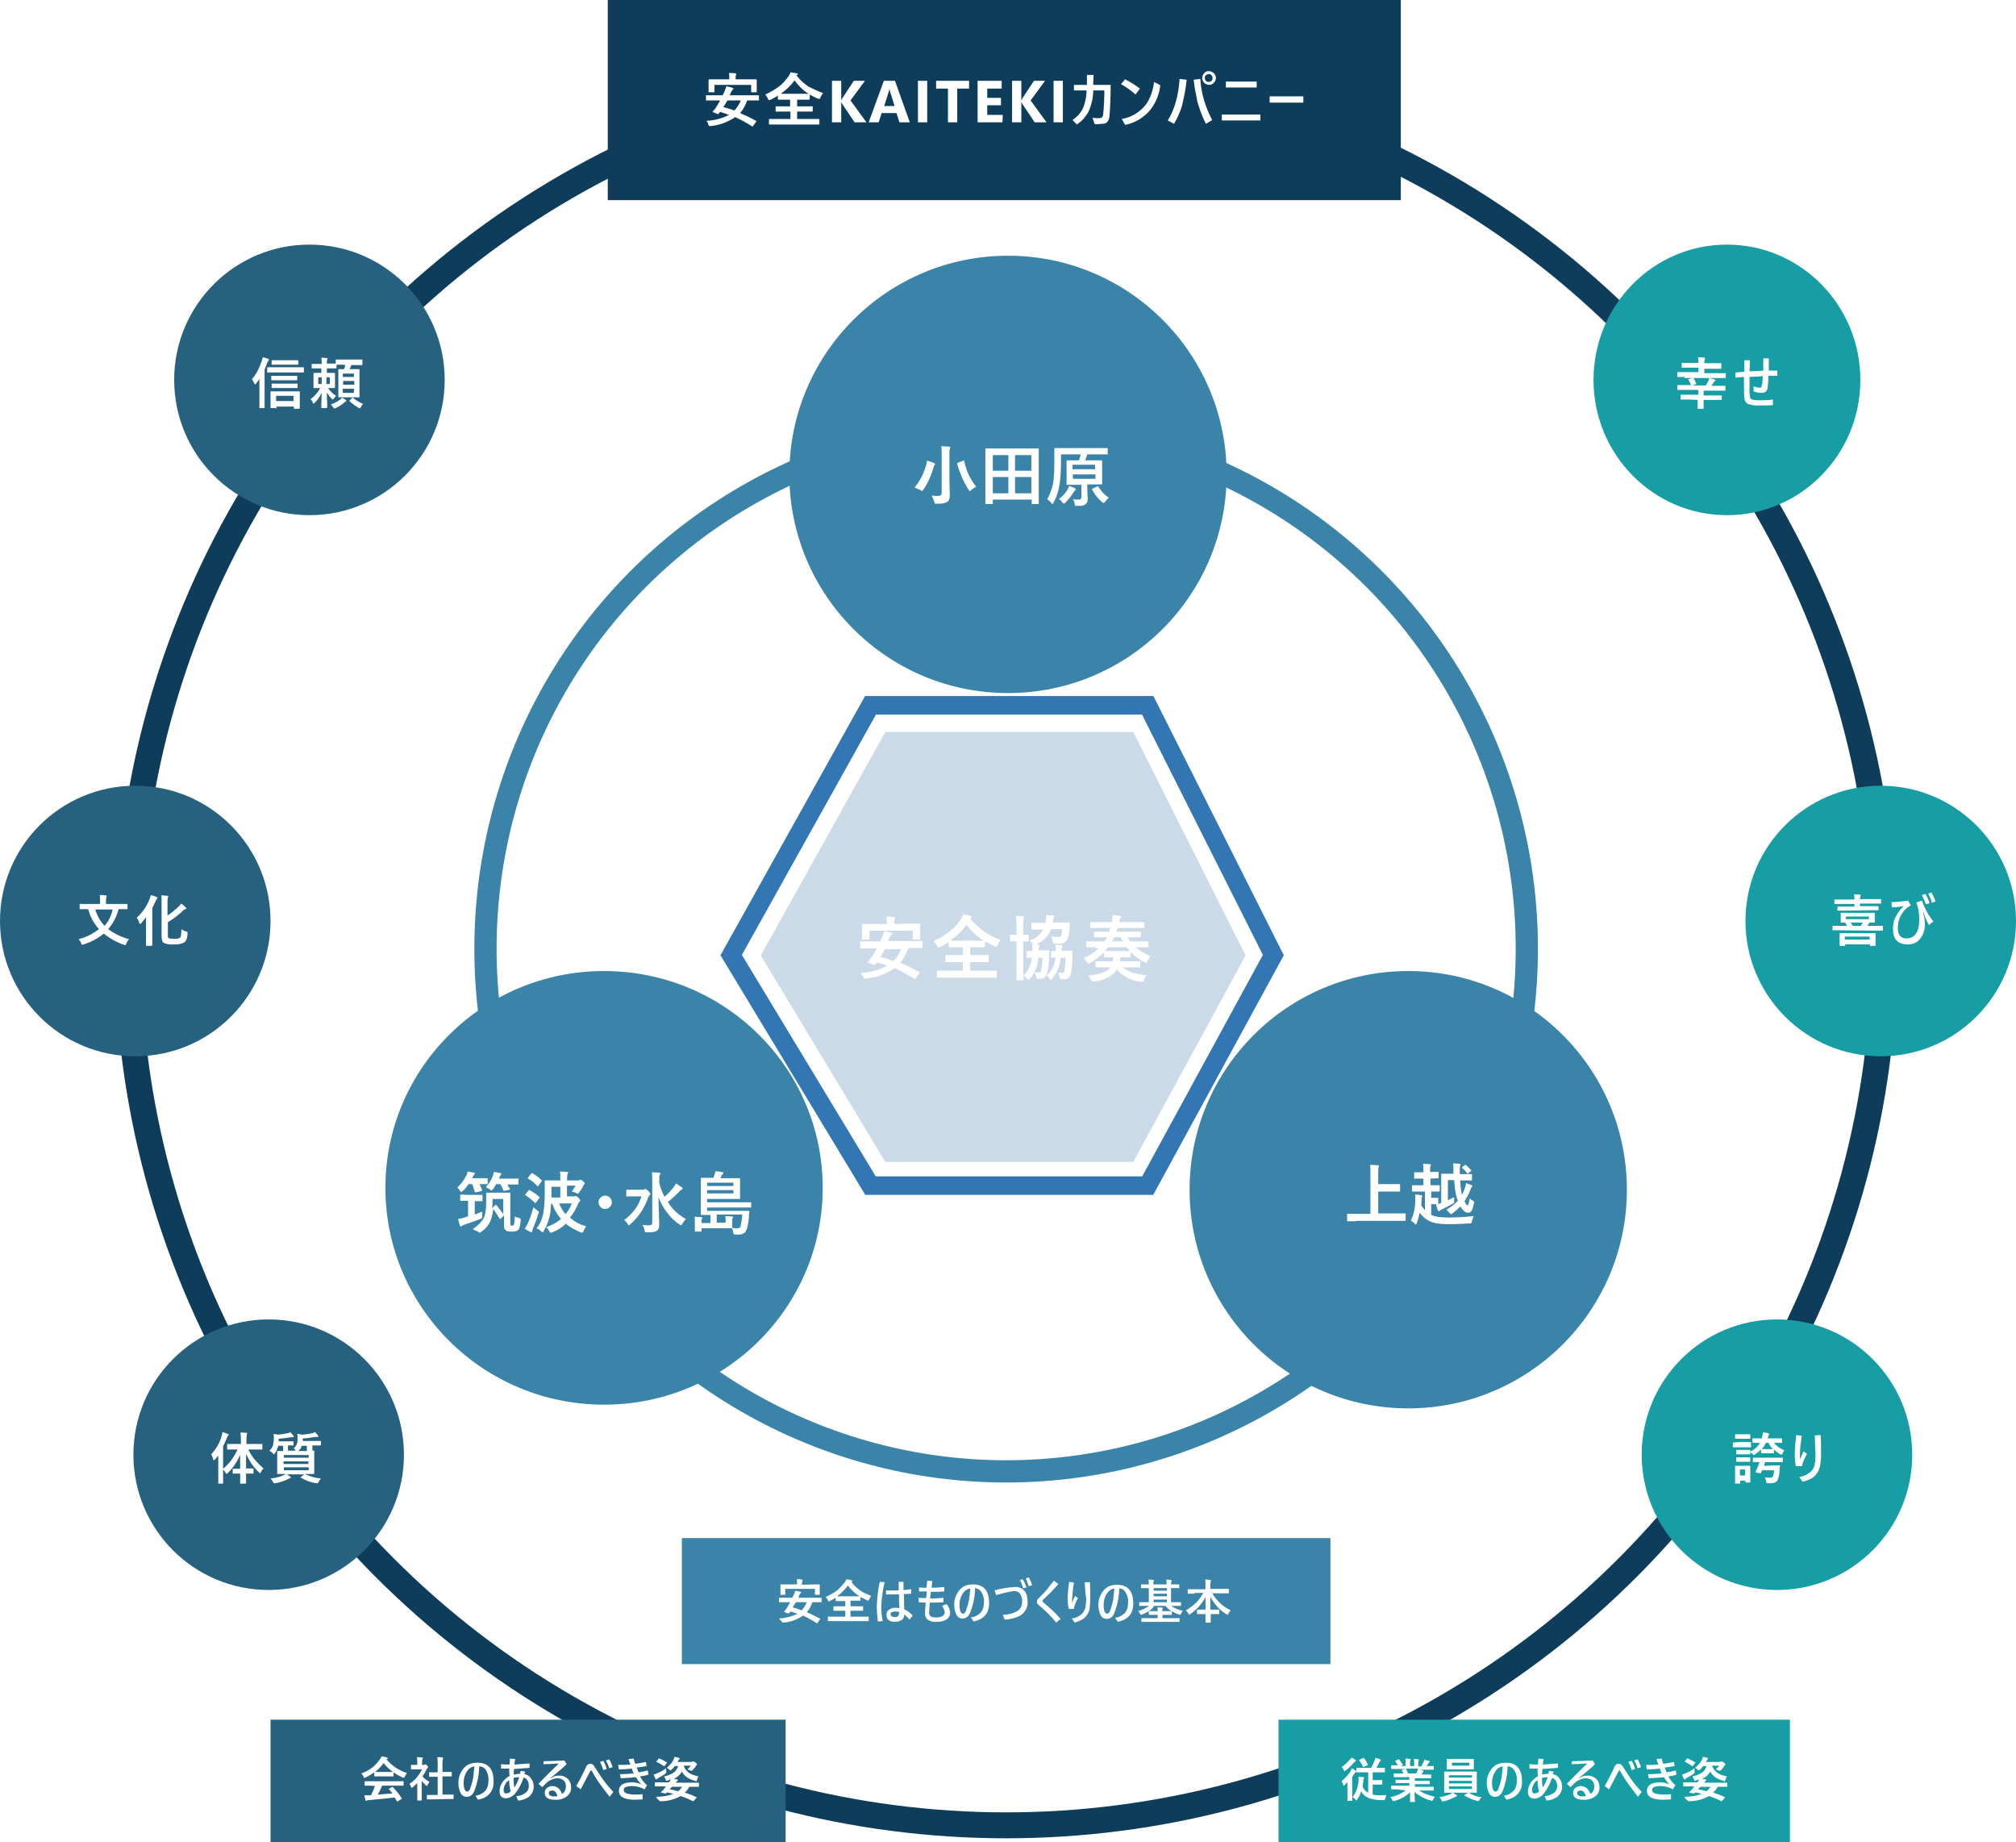 <?xml version="1.0" encoding="utf-8"?>
<!-- Generator: Adobe Illustrator 28.2.0, SVG Export Plug-In . SVG Version: 6.00 Build 0)  -->
<svg version="1.1" id="レイヤー_1" xmlns="http://www.w3.org/2000/svg" xmlns:xlink="http://www.w3.org/1999/xlink" x="0px"
	 y="0px" viewBox="0 0 544 497" style="enable-background:new 0 0 544 497;" xml:space="preserve">
<style type="text/css">
	.st0{fill:none;}
	.st1{fill:none;stroke:#0D3D5A;stroke-width:7;}
	.st2{fill:none;stroke:#3B84A9;stroke-width:6;}
	.st3{fill:#0D3D5A;}
	.st4{fill:#FFFFFF;}
	.st5{fill:#3B84A9;}
	.st6{enable-background:new    ;}
	.st7{fill:#266180;}
	.st8{fill:#179DA4;}
	.st9{fill:none;stroke:#3276B4;stroke-width:5;}
	.st10{clip-path:url(#SVGID_00000150790961091736154420000015545922599033238682_);}
	.st11{fill:url(#_20230523低画質セレクトColorRetouch1J0A4585_00000123427205941624284710000000233163854450372787_);}
	.st12{opacity:0.5;fill:#96B6D3;enable-background:new    ;}
</style>
<pattern  y="497" width="72" height="72" patternUnits="userSpaceOnUse" id="_20230523低画質セレクトColorRetouch1J0" viewBox="0 -72 72 72" style="overflow:visible;">
	<g>
		<rect y="-72" class="st0" width="72" height="72"/>
		<rect x="36" y="-36" width="36" height="36"/>
		<rect y="-72" width="36" height="36"/>
	</g>
</pattern>
<g id="グループ_699" transform="translate(-695 -1361)">
	<g id="楕円形_1" transform="translate(726 1376)">
		<circle class="st0" cx="240.5" cy="240.5" r="240.5"/>
		<circle class="st1" cx="240.5" cy="240.5" r="237"/>
	</g>
	<g id="楕円形_42" transform="translate(823 1473)">
		<ellipse class="st0" cx="143.5" cy="144" rx="143.5" ry="144"/>
		<ellipse class="st2" cx="143.5" cy="144" rx="140.5" ry="141"/>
	</g>
	<rect id="長方形_184" x="859" y="1361" class="st3" width="214" height="54"/>
	<path id="パス_569" class="st4" d="M885.6,1393.6c2.1-0.1,4.2-0.6,6.1-1.6c-0.8-0.3-1.6-0.6-2.4-0.8l-0.4,0.5
		c0,0.1-0.1,0.1-0.2,0.1c-0.1,0-0.1,0-0.2-0.1l-1-0.4c-0.1-0.1-0.2-0.1-0.2-0.2s0-0.1,0.1-0.1c0.3-0.3,0.5-0.6,0.8-1
		c0.4-0.6,0.8-1.3,1.1-1.9h-1.6h-2c-0.1,0-0.1,0-0.2,0v-0.1v-1.2c0-0.1,0-0.1,0-0.1h0.1h2h2.4c0.1-0.3,0.3-0.6,0.4-0.8
		c0.2-0.5,0.4-1,0.6-1.6c0.6,0.1,1.1,0.2,1.7,0.4c0.1,0,0.2,0.1,0.2,0.2s-0.1,0.2-0.2,0.3c-0.2,0.2-0.3,0.4-0.4,0.6l-0.4,0.9h5.7h2
		c0.1,0,0.1,0,0.2,0v0.1v1.2c0,0.1,0,0.1,0,0.1s-0.1,0-0.2,0h-2h-1c-0.4,1.2-1,2.4-1.9,3.4c1.2,0.5,2.7,1.2,4.3,2.1
		c0.1,0,0.1,0.1,0.1,0.1c0,0.1,0,0.2-0.1,0.2l-0.8,1.1c0,0.1-0.1,0.1-0.2,0.1c-0.1,0-0.1,0-0.2-0.1c-1.4-0.9-2.9-1.7-4.4-2.4
		c-2,1.3-4.2,2.2-6.6,2.4c-0.1,0-0.2,0-0.3,0s-0.2,0-0.2-0.1c-0.1-0.1-0.1-0.2-0.2-0.3C886.1,1394.3,885.9,1393.9,885.6,1393.6z
		 M890.2,1389.9c1.1,0.3,2.1,0.6,3,0.9c0.7-0.8,1.3-1.7,1.7-2.7h-3.6C890.9,1388.7,890.6,1389.3,890.2,1389.9L890.2,1389.9z
		 M896.9,1382.4h2.1c0.1,0,0.2,0.1,0.2,0.2v0.8v0.6v1.8c0,0.1,0,0.1,0,0.1h-0.1h-1.3c-0.1,0-0.1,0-0.1,0v-0.1v-1.9h-9.9v1.9
		c0,0.1,0,0.1,0,0.1h-0.1h-1.3c-0.1,0-0.1,0-0.2,0v-0.1v-1.8v-0.5v-0.9c0-0.1,0.1-0.2,0.2-0.2h2.1h3.3v-0.2c0-0.5,0-1-0.1-1.5
		c0.6,0,1.2,0,1.7,0.1c0.2,0,0.3,0.1,0.3,0.1c0,0.1-0.1,0.2-0.1,0.3c-0.1,0.3-0.1,0.6-0.1,1v0.2H896.9z M917.1,1386.1
		c-0.3,0.4-0.5,0.8-0.7,1.2c-0.1,0.3-0.2,0.4-0.3,0.4s-0.3-0.1-0.4-0.1c-0.8-0.3-1.5-0.7-2.2-1.1v1.2c0,0.1-0.1,0.2-0.2,0.2h-2.1
		h-1.1v1.8h1.8h2.2c0.1,0,0.1,0,0.2,0v0.1v1.2c0,0.1,0,0.1,0,0.1c-0.1,0-0.1,0-0.2,0h-2.2h-1.8v2h3.8h2.1c0.1,0,0.1,0,0.1,0v0.1v1.3
		c0,0.1,0,0.1,0,0.1H916h-2.1h-9.1h-2.1c-0.1,0-0.1,0-0.2,0v-0.1v-1.2c0-0.1,0-0.1,0-0.2h0.1h2.1h3.6v-2h-1.6h-2.2
		c-0.1,0-0.1,0-0.2,0v-0.1v-1.2c0-0.1,0-0.1,0-0.1h0.1h2.2h1.6v-1.8h-1h-2.1c-0.1,0-0.1,0-0.2,0v-0.1v-1c-0.6,0.4-1.3,0.8-2,1.1
		c-0.1,0.1-0.3,0.1-0.4,0.1c-0.1,0-0.2-0.1-0.3-0.4c-0.2-0.4-0.4-0.8-0.7-1.1c1.4-0.6,2.7-1.4,3.9-2.3c0.9-0.7,1.6-1.6,2.3-2.5
		c0.3-0.4,0.5-0.7,0.6-1.2c0.6,0.1,1.1,0.2,1.7,0.3c0.2,0,0.3,0.1,0.3,0.2s-0.1,0.2-0.2,0.2l-0.2,0.1c0.9,1.2,2,2.2,3.3,3.1
		C914.7,1385.1,915.9,1385.7,917.1,1386.1z M905.7,1386.3c0.2,0,0.8,0,1.7,0h3.9h1.9c-1.5-0.9-2.8-2.2-3.8-3.6
		C908.4,1384.1,907.1,1385.3,905.7,1386.3z M928.8,1394h-3.2l-3.3-4.9c-0.1-0.2-0.2-0.4-0.3-0.6l0,0v5.5h-2.5v-11.2h2.5v5.3l0,0
		c0.1-0.1,0.2-0.4,0.3-0.6l3.1-4.7h3l-3.9,5.3L928.8,1394z M940.5,1394h-2.8l-0.8-2.5h-4l-0.8,2.5h-2.7l4.1-11.2h3L940.5,1394z
		 M936.4,1389.6l-1.2-3.8c-0.1-0.3-0.2-0.7-0.2-1l0,0c0,0.3-0.1,0.7-0.2,1l-1.2,3.8H936.4z M945.2,1394h-2.5v-11.2h2.5V1394z
		 M956.5,1384.9h-3.2v9.1h-2.5v-9.1h-3.2v-2.1h8.9V1384.9z M965.5,1394h-6.7v-11.2h6.5v2.1h-3.9v2.5h3.7v2h-3.7v2.6h4.2L965.5,1394z
		 M977.4,1394h-3.2l-3.3-4.9c-0.1-0.2-0.2-0.4-0.3-0.6l0,0v5.5h-2.5v-11.2h2.5v5.3l0,0c0.1-0.1,0.2-0.4,0.3-0.6l3.1-4.7h3l-3.9,5.3
		L977.4,1394z M981.8,1394h-2.5v-11.2h2.5V1394z M990,1383.9h4.7c0,2.8-0.1,5.5-0.3,8.3c0,0.7-0.3,1.4-0.8,1.9
		c-0.3,0.2-0.7,0.3-1.1,0.3c-0.7,0.1-1.4,0.1-2.1,0.1l-0.6-1.7c0.5,0,0.9,0.1,1.2,0.1c0.4,0,0.7,0,1.1-0.1c0.2,0,0.3-0.1,0.4-0.3
		c0.1-0.3,0.2-0.5,0.2-0.8c0.2-2.1,0.3-4.2,0.3-6.3h-3c0,2-0.5,4-1.3,5.8c-0.8,1.4-1.8,2.5-3.1,3.4l-1.2-1.2c1.3-0.9,2.4-2.1,3-3.6
		c0.5-1.4,0.8-2.9,0.8-4.4h-3.4v-1.5h3.5v-2.7h1.8C990,1382.5,990,1383.4,990,1383.9z M998.6,1382.4c1.4,0.7,2.8,1.6,4,2.5l-1.2,1.6
		c-1.2-1.1-2.5-2-3.9-2.8L998.6,1382.4z M1006.4,1383.1l1.7,0.9c-0.3,2.6-1.3,5-3,7c-1.7,1.9-4,3.2-6.5,3.7l-0.9-1.6
		c2.6-0.4,5-1.9,6.6-4C1005.5,1387.3,1006.2,1385.2,1006.4,1383.1L1006.4,1383.1z M1021.2,1380.2c0.5,0,1,0.2,1.4,0.6
		c0.3,0.3,0.5,0.8,0.5,1.2c0,0.5-0.2,1-0.6,1.4c-0.3,0.3-0.8,0.5-1.2,0.5c-0.5,0-1-0.2-1.4-0.6c-0.3-0.3-0.5-0.8-0.5-1.2
		c0-0.5,0.2-1,0.6-1.4C1020.3,1380.3,1020.7,1380.2,1021.2,1380.2z M1021.2,1381c-0.3,0-0.6,0.1-0.8,0.3c-0.2,0.2-0.3,0.4-0.3,0.7
		c0,0.3,0.1,0.6,0.3,0.8c0.2,0.2,0.4,0.3,0.7,0.3s0.6-0.1,0.8-0.3c0.2-0.2,0.3-0.4,0.3-0.7c0-0.3-0.1-0.6-0.3-0.8
		C1021.7,1381,1021.4,1381,1021.2,1381z M1010.1,1393.5c1.8-2.8,2.9-6.6,3.2-11.2l1.9,0.2c-0.2,2.4-0.7,4.8-1.3,7.2
		c-0.5,1.6-1.2,3.2-2.1,4.7L1010.1,1393.5z M1017.1,1382.5l1.8-0.2c0.2,3.9,1.4,7.7,3.2,11.1l-1.7,1c-1-1.9-1.7-3.9-2.3-6
		C1017.7,1386.4,1017.3,1384.5,1017.1,1382.5z M1025.8,1383h8.3v1.6h-8.3V1383z M1024.7,1391.9h10.4v1.6h-10.4V1391.9z M1037.6,1387
		h9.1v1.7h-9.1V1387z"/>
	<g id="グループ_620" transform="translate(3)">
		<circle id="楕円形_39" class="st5" cx="964" cy="1489" r="59"/>
		<g class="st6">
			<path class="st4" d="M938.8,1492.5c1.3-1.5,2.3-3.4,3-5.6c0.2-0.6,0.3-1.1,0.3-1.6c0.5,0.1,1.1,0.3,1.9,0.6
				c0.2,0.1,0.3,0.2,0.3,0.3c0,0.1,0,0.2-0.1,0.3c-0.2,0.2-0.3,0.4-0.3,0.7c-0.7,2.3-1.6,4.3-2.8,6c-0.2,0.2-0.3,0.3-0.3,0.3
				c-0.1,0-0.2-0.1-0.4-0.3C939.7,1493,939.3,1492.7,938.8,1492.5z M943.4,1494.7c0.6,0.1,1.2,0.1,1.9,0.1c0.3,0,0.5-0.1,0.6-0.2
				c0.1-0.1,0.2-0.3,0.2-0.5V1484c0-1.1,0-1.9-0.1-2.6c0.7,0,1.4,0.1,2.1,0.1c0.2,0,0.3,0.1,0.3,0.2c0,0.1,0,0.2-0.1,0.4
				c-0.1,0.2-0.1,0.8-0.1,1.8v7.1l0.1,3.6c0,0.9-0.2,1.5-0.7,1.8c-0.3,0.2-0.6,0.3-1.1,0.4c-0.4,0.1-1,0.1-1.8,0.1
				c-0.3,0-0.5,0-0.5-0.1c0,0-0.1-0.2-0.1-0.5C943.8,1495.6,943.6,1495.1,943.4,1494.7z M955.4,1492.3c-0.5,0.3-0.9,0.6-1.3,0.9
				c-0.2,0.2-0.3,0.3-0.4,0.3c-0.1,0-0.2-0.1-0.3-0.3c-0.7-1.1-1.3-2.2-1.9-3.6c-0.5-1.2-1-2.4-1.2-3.5c0-0.1,0-0.1,0-0.1
				c0-0.1,0.1-0.1,0.3-0.2l1.3-0.5c0.1,0,0.2-0.1,0.2-0.1c0,0,0.1,0.1,0.1,0.2C952.7,1488,953.8,1490.3,955.4,1492.3z"/>
			<path class="st4" d="M959.7,1497h-1.6c-0.1,0-0.1,0-0.2,0c0,0,0-0.1,0-0.2l0-6.4v-3.5l0-4.7c0-0.1,0-0.1,0-0.2s0.1,0,0.2,0l2.4,0
				h9.1l2.5,0c0.1,0,0.1,0,0.2,0s0,0.1,0,0.2l0,4.2v4l0,6.4c0,0.1,0,0.1,0,0.2s-0.1,0-0.2,0h-1.5c-0.1,0-0.2,0-0.2,0s0-0.1,0-0.2v-1
				h-10.5v1c0,0.1,0,0.1,0,0.2S959.7,1497,959.7,1497z M959.9,1483.8v4.2h4.2v-4.2H959.9z M959.9,1494.1h4.2v-4.4h-4.2V1494.1z
				 M970.3,1483.8h-4.4v4.2h4.4V1483.8z M965.9,1494.1h4.4v-4.4h-4.4V1494.1z"/>
			<path class="st4" d="M978.3,1483.4v2.4c0,2.7-0.2,4.9-0.5,6.6c-0.3,1.5-0.8,2.9-1.5,4.2c-0.1,0.2-0.2,0.4-0.3,0.4
				c-0.1,0-0.2-0.1-0.3-0.3c-0.4-0.4-0.8-0.8-1.1-1c0.6-1.1,1.1-2.4,1.5-3.9c0.3-1.4,0.4-3.4,0.4-5.9l0-3.8c0-0.1,0-0.2,0-0.2
				c0,0,0.1,0,0.2,0l2.4,0h9.2l2.4,0c0.1,0,0.2,0,0.2,0c0,0,0,0.1,0,0.2v1.3c0,0.1,0,0.1,0,0.2s-0.1,0-0.2,0l-2.4,0h-2.9
				c-0.2,0.6-0.4,1.2-0.6,1.6h2l2.4,0c0.1,0,0.2,0,0.2,0c0,0,0,0.1,0,0.1l0,1.7v2.8l0,1.7c0,0.1,0,0.2,0,0.2c0,0-0.1,0-0.2,0l-2.4,0
				h-1.4v1.5l0.1,2.2c0,0.4,0,0.8-0.1,1c-0.1,0.2-0.2,0.4-0.4,0.6c-0.2,0.2-0.5,0.3-0.8,0.4c-0.3,0.1-0.9,0.1-1.6,0.1
				c-0.3,0-0.5,0-0.5-0.1c0-0.1-0.1-0.2-0.1-0.5c-0.1-0.6-0.3-1-0.5-1.2c0.7,0.1,1.2,0.1,1.6,0.1c0.5,0,0.7-0.2,0.7-0.7v-3.3h-1.4
				l-2.4,0c-0.1,0-0.2,0-0.2,0s0-0.1,0-0.2l0-1.7v-2.8l0-1.7c0-0.1,0.1-0.2,0.2-0.2l2.4,0h0.7c0.2-0.4,0.4-0.9,0.5-1.6H978.3z
				 M977.7,1495.7c1-0.8,1.8-1.6,2.3-2.5c0.2-0.4,0.4-0.7,0.5-1.1c0.5,0.2,1,0.4,1.5,0.6c0.2,0.1,0.3,0.2,0.3,0.3
				c0,0.1-0.1,0.2-0.2,0.3c-0.1,0.1-0.2,0.3-0.4,0.5c-0.6,1-1.3,1.9-2.2,2.8c-0.2,0.2-0.3,0.3-0.4,0.3c-0.1,0-0.2-0.1-0.4-0.3
				C978.4,1496.1,978,1495.8,977.7,1495.7z M981.4,1486.4v1.2h6.1v-1.2H981.4z M987.6,1490.2v-1.2h-6.1v1.2H987.6z M991.2,1495.3
				c-0.4,0.3-0.7,0.7-1,1.1c-0.2,0.2-0.3,0.3-0.4,0.3c-0.1,0-0.2-0.1-0.4-0.2c-1.1-0.9-2-2.1-2.7-3.4c0-0.1,0-0.1,0-0.1
				c0-0.1,0.1-0.1,0.2-0.2l1.1-0.5c0.1,0,0.1-0.1,0.2-0.1c0.1,0,0.1,0,0.2,0.1C989.1,1493.5,990,1494.5,991.2,1495.3z"/>
		</g>
	</g>
	<g id="グループ_622" transform="translate(2 2)">
		<circle id="楕円形_40" class="st5" cx="1073" cy="1680" r="59"/>
	</g>
	<g id="グループ_621" transform="translate(-2 1)">
		<ellipse id="楕円形_38" class="st5" cx="860" cy="1680.5" rx="59" ry="58.5"/>
		<g class="st6">
			<path class="st4" d="M820.4,1680.4c1.1-1,1.9-2.1,2.4-3.2c0.2-0.3,0.3-0.7,0.4-1.1c0.6,0.1,1.2,0.2,1.7,0.3
				c0.2,0.1,0.3,0.1,0.3,0.2c0,0.1-0.1,0.2-0.2,0.3c-0.1,0.1-0.2,0.2-0.3,0.4l-0.3,0.6h1.9l2.1,0c0.1,0,0.2,0,0.2,0s0,0.1,0,0.2v1.2
				c0,0.1,0,0.2,0,0.2c0,0-0.1,0-0.2,0l-2,0c0.2,0.5,0.5,1,0.7,1.6c0,0.1,0,0.1,0,0.1c0,0.1-0.1,0.1-0.3,0.2l-1.3,0.3
				c-0.1,0-0.1,0-0.2,0c-0.1,0-0.1-0.1-0.2-0.2c-0.2-0.7-0.4-1.3-0.7-2h-1c-0.4,0.7-0.9,1.3-1.5,1.8c-0.2,0.2-0.3,0.3-0.4,0.3
				c-0.1,0-0.2-0.1-0.4-0.3C820.9,1680.9,820.6,1680.6,820.4,1680.4z M823.2,1682.4h2l1.8,0c0.1,0,0.2,0,0.2,0c0,0,0,0.1,0,0.2v1.3
				c0,0.1,0,0.2,0,0.2c0,0-0.1,0-0.2,0l-1.8,0h-0.1v3.6c0.6-0.2,1.3-0.5,2-0.8c0,0.2,0,0.4,0,0.6s0,0.4,0,0.6c0,0.2,0,0.3,0,0.3
				c0,0.1,0,0.2-0.1,0.3s-0.2,0.1-0.4,0.2c-1.5,0.6-3,1.1-4.4,1.6c-0.3,0.1-0.5,0.2-0.6,0.3c-0.1,0.1-0.2,0.1-0.3,0.1
				c-0.1,0-0.2-0.1-0.2-0.3c-0.2-0.5-0.3-1.1-0.5-1.7c0.6-0.1,1.2-0.2,1.7-0.4l1-0.3v-4.2h-0.1l-1.8,0c-0.1,0-0.2,0-0.2,0
				c0,0,0-0.1,0-0.2v-1.3c0-0.1,0-0.1,0-0.2c0,0,0.1,0,0.2,0L823.2,1682.4z M824.6,1691.6c1.5-1,2.5-2.1,3-3.1
				c0.4-0.9,0.6-2.3,0.6-4.2l0-2.3c0-0.1,0-0.2,0-0.2s0.1,0,0.2,0l1.9,0h2.3l1.9,0c0.1,0,0.2,0,0.2,0s0,0.1,0,0.2l0,2.2v5.8
				c0,0.3,0,0.5,0.1,0.6c0.1,0.1,0.2,0.1,0.4,0.1c0.2,0,0.4-0.1,0.5-0.3c0.1-0.3,0.2-1,0.2-2.2c0.3,0.2,0.6,0.3,1.1,0.4
				c0.2,0.1,0.3,0.1,0.4,0.2c0,0,0.1,0.1,0.1,0.2c0,0.1,0,0.1,0,0.3c-0.1,1.3-0.3,2.1-0.6,2.5c-0.3,0.3-0.9,0.5-1.8,0.5
				c-0.8,0-1.4-0.1-1.6-0.3c-0.3-0.2-0.5-0.6-0.5-1.2v-2.9l-0.9,0.9c-0.1,0.1-0.1,0.1-0.2,0.1c0,0-0.1,0-0.1-0.1
				c-0.6-1-1.1-1.8-1.7-2.6c-0.2,1.6-0.5,2.9-1.1,3.9c-0.5,0.9-1.2,1.6-2.2,2.3c-0.2,0.2-0.3,0.2-0.4,0.2c-0.1,0-0.2-0.1-0.4-0.3
				C825.4,1692.1,825,1691.9,824.6,1691.6z M828.1,1680.3c0.8-0.9,1.5-1.9,1.9-3.1c0.1-0.3,0.2-0.7,0.3-1c0.3,0,0.9,0.2,1.7,0.3
				c0.2,0,0.3,0.1,0.3,0.2c0,0.1-0.1,0.2-0.2,0.3c0,0-0.1,0.2-0.3,0.6c0,0.1-0.1,0.1-0.1,0.2c0,0.1-0.1,0.1-0.1,0.2h2.7l2.4,0
				c0.1,0,0.1,0,0.2,0s0,0.1,0,0.2v1.2c0,0.1,0,0.2,0,0.2c0,0-0.1,0-0.2,0l-2.4,0h-0.4c0.2,0.4,0.5,0.8,0.7,1.2c0,0.1,0,0.1,0,0.1
				c0,0.1-0.1,0.1-0.2,0.1l-1.2,0.3c-0.1,0-0.2,0-0.2,0c-0.1,0-0.1-0.1-0.2-0.2c-0.3-0.7-0.5-1.2-0.8-1.6h-1.1
				c-0.3,0.5-0.6,1-0.9,1.4c-0.2,0.2-0.3,0.3-0.4,0.3c-0.1,0-0.2-0.1-0.4-0.3C828.7,1680.7,828.4,1680.5,828.1,1680.3z M831,1685.2
				c0.8,1,1.4,1.8,1.8,2.4v-4.1h-2.9v0.9c0,0.6,0,1.1-0.1,1.6l0.8-0.8c0.1-0.1,0.1-0.1,0.2-0.1C830.9,1685.1,831,1685.1,831,1685.2z
				"/>
			<path class="st4" d="M838.6,1691.5c0.3-0.5,0.6-0.9,0.8-1.4c0.7-1.5,1.2-3,1.5-4.4c0.3,0.3,0.7,0.6,1.1,0.9
				c0.3,0.2,0.4,0.3,0.4,0.4c0,0.1,0,0.2-0.1,0.4c-0.4,1.3-0.9,2.7-1.5,4.1c-0.1,0.4-0.2,0.6-0.2,0.7c0,0.2-0.1,0.3-0.2,0.3
				s-0.2,0-0.3-0.1C839.5,1692.1,839,1691.8,838.6,1691.5z M839.9,1681.1c1.1,0.6,1.9,1.2,2.6,1.8c0.1,0,0.1,0.1,0.1,0.2
				c0,0.1,0,0.1-0.1,0.2l-0.8,1.1c-0.1,0.1-0.1,0.2-0.2,0.2c0,0-0.1,0-0.2-0.1c-0.7-0.7-1.6-1.4-2.5-2c-0.1-0.1-0.1-0.1-0.1-0.1
				c0,0,0-0.1,0.1-0.2l0.8-1c0.1-0.1,0.1-0.1,0.2-0.1C839.8,1681,839.8,1681,839.9,1681.1z M840.6,1676.5c1,0.6,1.8,1.2,2.5,1.9
				c0.1,0.1,0.1,0.1,0.1,0.2c0,0,0,0.1-0.1,0.2l-0.8,1.1c-0.1,0.1-0.1,0.2-0.2,0.2c0,0-0.1,0-0.1-0.1c-0.8-0.8-1.6-1.5-2.5-2
				c-0.1,0-0.1-0.1-0.1-0.1c0,0,0-0.1,0.1-0.2l0.8-1c0.1-0.1,0.1-0.1,0.2-0.1C840.5,1676.5,840.6,1676.5,840.6,1676.5z
				 M855.2,1690.9c-0.3,0.3-0.5,0.7-0.7,1.2c-0.1,0.3-0.3,0.5-0.4,0.5c-0.1,0-0.2,0-0.4-0.1c-1.5-0.6-2.9-1.4-4-2.3
				c-1.1,1-2.3,1.8-3.7,2.3c-0.2,0.1-0.4,0.1-0.4,0.1c-0.1,0-0.2-0.1-0.4-0.4c-0.2-0.5-0.5-0.8-0.8-1.1c1.5-0.5,2.9-1.3,4-2.2
				c-1-1.1-1.8-2.5-2.4-4.1h-0.3c-0.1,1-0.1,1.8-0.2,2.5c-0.3,1.7-0.9,3.4-1.8,4.9c-0.1,0.2-0.2,0.3-0.3,0.3c-0.1,0-0.2-0.1-0.4-0.3
				c-0.3-0.3-0.7-0.6-1.2-0.8c1-1.2,1.6-2.7,1.9-4.6c0.2-1.3,0.3-3.1,0.3-5.4l0-2.7c0-0.1,0-0.2,0-0.2c0,0,0.1,0,0.2,0l2.5,0h1.5
				c0-1,0-1.8-0.1-2.4c0.7,0,1.3,0.1,1.9,0.1c0.2,0,0.3,0.1,0.3,0.2c0,0.1,0,0.2-0.1,0.3c0,0.1-0.1,0.2-0.1,0.2
				c0,0.2-0.1,0.7-0.1,1.6h3c0.2,0,0.3,0,0.4-0.1c0.1,0,0.2-0.1,0.2-0.1c0.1,0,0.4,0.1,0.7,0.4c0.4,0.3,0.5,0.5,0.5,0.6
				c0,0.1-0.1,0.2-0.2,0.3c-0.1,0.1-0.2,0.3-0.3,0.5c-0.3,0.7-0.7,1.2-1,1.6c-0.2,0.3-0.3,0.4-0.4,0.4c0,0-0.2-0.1-0.4-0.2
				c-0.4-0.2-0.8-0.3-1.2-0.4c0.4-0.6,0.8-1.1,1-1.6H850v2.9h1.8c0.2,0,0.3,0,0.4-0.1c0,0,0,0,0.1,0c0.1,0,0.1,0,0.1,0
				c0.1,0,0.4,0.2,0.7,0.5c0.3,0.3,0.5,0.6,0.5,0.7c0,0.1-0.1,0.2-0.2,0.3c-0.1,0.1-0.3,0.3-0.4,0.6c-0.6,1.4-1.3,2.7-2.2,3.7
				C852.1,1689.7,853.5,1690.4,855.2,1690.9z M845.8,1681.7c0,0.6,0,1.1,0,1.4h2.4v-2.9h-2.4V1681.7z M851.3,1684.7h-3.4
				c0.4,1.1,1,2.1,1.7,2.9C850.3,1686.8,850.9,1685.8,851.3,1684.7z"/>
			<path class="st4" d="M860.3,1682.6c0.5,0,1,0.2,1.3,0.6c0.3,0.3,0.5,0.7,0.5,1.2c0,0.5-0.2,1-0.6,1.3c-0.3,0.3-0.7,0.5-1.2,0.5
				c-0.5,0-1-0.2-1.3-0.6c-0.3-0.3-0.5-0.7-0.5-1.2c0-0.5,0.2-1,0.6-1.3C859.4,1682.8,859.8,1682.6,860.3,1682.6z"/>
			<path class="st4" d="M865.4,1689.2c2.3-1.7,3.9-3.8,4.7-6.4h-2l-1.9,0c-0.1,0-0.1,0-0.2,0s0-0.1,0-0.2v-1.4c0-0.1,0-0.2,0-0.2
				s0.1,0,0.2,0l1.9,0h2.4c0.2,0,0.3,0,0.4-0.1l0.1-0.1c0,0,0.1,0,0.1,0c0.2,0,0.4,0.2,0.8,0.5c0.4,0.4,0.6,0.7,0.6,0.8
				c0,0.1-0.1,0.2-0.2,0.4c-0.1,0.1-0.3,0.3-0.4,0.6c-1,2.9-2.6,5.3-4.8,7.2c-0.2,0.2-0.3,0.3-0.4,0.3c-0.1,0-0.2-0.1-0.4-0.4
				C866.1,1689.8,865.8,1689.4,865.4,1689.2z M882.1,1688.9c-0.4,0.4-0.7,0.8-1,1.3c-0.1,0.3-0.2,0.4-0.3,0.4
				c-0.1,0-0.2-0.1-0.4-0.2c-1.4-0.9-2.6-2.1-3.6-3.5c-0.9-1.2-1.6-2.5-2.1-3.9c0,0.9,0,2.3,0.1,4.3c0,1.5,0.1,2.5,0.1,3.1
				c0,0.8-0.2,1.4-0.7,1.7c-0.4,0.3-1.2,0.4-2.6,0.4c-0.3,0-0.5,0-0.5-0.1c-0.1,0-0.1-0.2-0.2-0.5c-0.1-0.6-0.3-1.1-0.6-1.4
				c0.4,0,0.9,0.1,1.3,0.1c0.2,0,0.3,0,0.5,0c0.6,0,0.9-0.2,0.9-0.6v-11.6c0-0.9,0-1.6-0.1-2.1c0.9,0,1.6,0.1,2,0.1
				c0.2,0,0.3,0.1,0.3,0.2c0,0.1,0,0.2-0.1,0.3c0,0.1-0.1,0.2-0.1,0.2c-0.1,0.2-0.1,0.7-0.1,1.3v0.8c0.3,1.3,0.8,2.5,1.4,3.7
				c1-0.8,1.8-1.7,2.5-2.6c0.2-0.3,0.4-0.6,0.6-1c0.6,0.4,1.1,0.7,1.5,1c0.2,0.1,0.3,0.3,0.3,0.4c0,0.1-0.1,0.2-0.3,0.3
				c-0.2,0.1-0.5,0.4-0.9,0.8c-0.7,0.7-1.6,1.6-2.8,2.5C878.5,1686.4,880.2,1687.9,882.1,1688.9z"/>
			<path class="st4" d="M897.3,1687.7h-6.9v2.2h2.4v-0.8c0-0.4,0-0.7-0.1-1c0.8,0,1.4,0.1,1.8,0.1c0.2,0,0.3,0.1,0.3,0.2
				c0,0,0,0.1-0.1,0.3c-0.1,0.1-0.1,0.4-0.1,0.7v1.1l0,0.7c0,0.1,0,0.2,0,0.2s-0.1,0-0.2,0c-0.6,0-1.5,0-2.5,0h-5.6v0.7
				c0,0.1,0,0.1,0,0.2s-0.1,0-0.2,0h-1.4c-0.1,0-0.2,0-0.2,0s0-0.1,0-0.2l0-0.9v-1.5c0-0.6,0-1.1-0.1-1.4c0.7,0,1.3,0.1,1.8,0.1
				c0.2,0,0.3,0.1,0.3,0.2c0,0.1,0,0.2-0.1,0.3c-0.1,0.1-0.1,0.3-0.1,0.4v0.7h2.4v-2.2l-2.4,0c-0.1,0-0.1,0-0.2,0s0-0.1,0-0.2l0-2.2
				v-5.2l0-2.2c0-0.1,0-0.2,0-0.2s0.1,0,0.2,0l2.4,0h0.8c0.1-0.2,0.2-0.5,0.3-0.8c0.1-0.3,0.2-0.6,0.3-1c0.7,0.1,1.3,0.1,1.9,0.3
				c0.2,0,0.2,0.1,0.2,0.2c0,0.1-0.1,0.2-0.2,0.3c-0.1,0.1-0.2,0.2-0.3,0.4c-0.1,0.2-0.2,0.4-0.3,0.7h2.7l2.4,0c0.1,0,0.2,0,0.2,0
				c0,0,0,0.1,0,0.2l0,1.5v2.2l0,1.5c0,0.1,0,0.2,0,0.2c0,0-0.1,0-0.2,0l-2.4,0h-6.3v0.9h9.2l2.5,0c0.1,0,0.2,0,0.2,0
				c0,0,0,0.1,0,0.2v1c0,0.1,0,0.2,0,0.2s-0.1,0-0.2,0l-2.5,0h-9.2v0.9h8.7l2.5,0c0.1,0,0.2,0.1,0.2,0.2c0,0,0,0,0,0.1
				c0,0.2,0,0.4-0.1,0.7c0,0.3,0,0.5,0,0.6c-0.2,2.2-0.5,3.5-1,4.1c-0.4,0.5-1,0.7-1.7,0.7c-0.4,0-0.7,0-1,0c-0.2,0-0.3,0-0.4-0.1
				c0,0-0.1-0.2-0.1-0.3c-0.1-0.5-0.2-1-0.4-1.4c0.6,0.1,1.1,0.1,1.5,0.1c0.4,0,0.6-0.1,0.8-0.4
				C897,1690.1,897.2,1689.2,897.3,1687.7z M894.9,1679.1h-7.1v0.9h7.1V1679.1z M894.9,1682v-0.9h-7.1v0.9H894.9z"/>
		</g>
	</g>
	<circle id="楕円形_43" class="st7" cx="778.5" cy="1463.5" r="36.5"/>
	<ellipse id="楕円形_44" class="st8" cx="1161" cy="1463.5" rx="36" ry="36.5"/>
	<circle id="楕円形_45" class="st7" cx="767.5" cy="1753.5" r="36.5"/>
	<circle id="楕円形_46" class="st8" cx="1174.5" cy="1753.5" r="36.5"/>
	<circle id="楕円形_47" class="st7" cx="731.5" cy="1609.5" r="36.5"/>
	<circle id="楕円形_48" class="st8" cx="1202.5" cy="1609.5" r="36.5"/>
	<path id="パス_570" class="st4" d="M769.3,1471.1h-1.2c-0.1,0-0.1,0-0.1,0v-0.1v-2v-1v-1.3c0-0.1,0.1-0.1,0.2-0.1h2h3.6h1.9
		c0.1,0,0.2,0,0.2,0.1v1.2v1.2v2c0,0.1-0.1,0.2-0.2,0.2h-1.2c-0.1,0-0.2-0.1-0.2-0.2v-0.4h-4.7v0.5c0,0.1,0,0.1,0,0.1
		C769.4,1471.1,769.4,1471.1,769.3,1471.1z M769.5,1467.8v1.4h4.7v-1.4H769.5z M763,1463.3c1.2-1.4,2-3.1,2.6-4.8
		c0.1-0.3,0.2-0.7,0.3-1.1c0.5,0.1,0.9,0.2,1.4,0.4c0.2,0.1,0.3,0.1,0.3,0.2s-0.1,0.2-0.2,0.3c-0.1,0.2-0.2,0.4-0.3,0.6
		c-0.2,0.6-0.5,1.2-0.7,1.8v8v2.3c0,0.1,0,0.1,0,0.1h-0.1h-1.2c-0.1,0-0.1-0.1-0.1-0.2v-2.3v-5.3c-0.3,0.4-0.6,0.8-0.9,1.2
		c-0.1,0.1-0.2,0.2-0.3,0.2s-0.1-0.1-0.2-0.3C763.4,1464.1,763.2,1463.7,763,1463.3z M769.3,1461.5h-2.1c-0.1,0-0.1,0-0.1,0v-0.1
		v-1.1c0-0.1,0-0.1,0-0.2h0.1h2.1h5.4h2.1c0.1,0,0.1,0,0.2,0v0.1v1.1c0,0.1,0,0.1,0,0.2h-0.1h-2.1H769.3z M773.5,1459.4h-3.2h-1.9
		c-0.1,0-0.1,0-0.1,0v-0.1v-1c0-0.1,0-0.1,0-0.1h0.1h1.9h3.2h1.8c0.1,0,0.1,0,0.2,0v0.1v1c0,0.1,0,0.1,0,0.1h-0.1H773.5z
		 M773.4,1463.6h-3.1h-1.9c-0.1,0-0.2,0-0.2-0.1v-1c0-0.1,0-0.1,0-0.1h0.1h1.9h3.1h1.8c0.1,0,0.1,0,0.1,0v0.1v1
		c0,0.1-0.1,0.1-0.2,0.1H773.4z M773.4,1465.7h-3.1h-1.9c-0.1,0-0.1,0-0.1,0v-0.1v-1c0-0.1,0-0.1,0-0.1h0.1h1.9h3.1h1.8
		c0.1,0,0.1,0,0.1,0v0.1v1v0.1h-0.1H773.4z M787.5,1459.4c-0.9,0-1.4,0-1.7,0v0.9c0,0.1,0,0.1,0,0.1h-0.1h-1.8h-0.7v1.2h0.5h1.6
		c0.1,0,0.1,0,0.1,0v0.1v1.2v1.5v1.2c0,0.1,0,0.1,0,0.1h-0.1h-1.6h-0.2c0.6,0.8,1.3,1.6,2.2,2.1c-0.2,0.2-0.4,0.5-0.6,0.7
		c-0.1,0.2-0.2,0.3-0.3,0.3s-0.2-0.1-0.3-0.2c-0.5-0.5-0.9-1.1-1.3-1.7c0,0.9,0,1.8,0.1,2.8c0,0,0,0.3,0,0.9c0,0.2,0,0.3,0,0.3
		c0,0.1-0.1,0.2-0.2,0.2h-1.2c-0.1,0-0.1,0-0.2,0v-0.1c0,0,0-0.3,0-0.7c0-1.3,0.1-2.4,0.1-3.3c-0.5,1-1.1,1.9-1.9,2.7
		c-0.1,0.1-0.2,0.2-0.3,0.2s-0.1-0.1-0.2-0.3c-0.1-0.3-0.3-0.6-0.6-0.9c1.1-0.8,2-1.8,2.6-3h-0.1h-1.6c-0.1,0-0.1,0-0.1,0v-0.1v-1.2
		v-1.5v-1.2c0-0.1,0-0.1,0-0.1h0.1h1.6h0.4v-1.2H781h-1.8c-0.1,0-0.1,0-0.1,0v-0.1v-1c0-0.1,0.1-0.1,0.2-0.1h1.8h0.7
		c0-0.6,0-1.1-0.1-1.7c0.4,0,0.9,0.1,1.4,0.1c0.2,0,0.3,0.1,0.3,0.1c0,0.1,0,0.2-0.1,0.3c-0.1,0.3-0.1,0.7-0.1,1v0.1h0.7h1.7v-1
		c0-0.1,0-0.1,0-0.1h0.1h1.9h3.2h1.9c0.1,0,0.1,0.1,0.1,0.2v1.1c0,0.1,0,0.2-0.1,0.2h-1.9h-1c-0.1,0.4-0.3,0.8-0.5,1.1h0.9h1.7
		c0.1,0,0.1,0,0.1,0v0.1v1.7v4v1.7v0.1h-0.1h-1.7h-2h-1.7c-0.1,0-0.1,0-0.2,0v-0.1v-1.7v-3.9v-1.8c0-0.1,0-0.1,0-0.1h0.1h1.4
		c0.2-0.4,0.3-0.7,0.4-1.1L787.5,1459.4z M790.5,1467v-1.1h-3v1.1H790.5z M787.6,1464.8h3v-1h-3V1464.8z M790.5,1461.8h-3v0.9h3
		V1461.8z M784,1464.6v-1.8h-0.9v1.8H784z M780.9,1464.6h0.9v-1.8h-0.9V1464.6z M787.3,1468.3c0.4,0.2,0.7,0.4,1,0.6
		c0.1,0.1,0.2,0.2,0.2,0.2c0,0.1-0.1,0.1-0.2,0.2c0,0-0.2,0.1-0.4,0.3c-0.7,0.6-1.4,1.1-2.3,1.5c-0.1,0.1-0.2,0.1-0.4,0.1
		c-0.1,0-0.2-0.1-0.3-0.3c-0.2-0.3-0.4-0.5-0.6-0.8c0.9-0.3,1.7-0.7,2.5-1.3C786.9,1468.7,787.1,1468.5,787.3,1468.3z M793,1470
		c-0.2,0.2-0.5,0.5-0.6,0.8c-0.1,0.2-0.2,0.4-0.3,0.4s-0.3-0.1-0.4-0.2c-0.8-0.5-1.6-1-2.3-1.7l-0.1-0.1c0,0,0-0.1,0.1-0.2l0.6-0.6
		c0-0.1,0.1-0.1,0.2-0.1c0.1,0,0.1,0,0.1,0.1C791.2,1469.1,792.1,1469.6,793,1470z"/>
	<path id="パス_571" class="st4" d="M729.8,1614.4c-0.3,0.4-0.6,0.8-0.7,1.2c-0.1,0.3-0.2,0.4-0.3,0.4s-0.2,0-0.4-0.1
		c-2-0.7-3.8-1.7-5.4-3c-1.6,1.3-3.4,2.3-5.4,2.9c-0.2,0.1-0.3,0.1-0.4,0.1c-0.1,0-0.2-0.1-0.3-0.4c-0.1-0.4-0.4-0.8-0.7-1.1
		c2-0.5,3.8-1.4,5.5-2.7c-1.4-1.6-2.4-3.4-2.9-5.4h-0.3h-1.9c-0.1,0-0.1,0-0.1,0v-0.1v-1.2c0-0.1,0-0.1,0-0.1h0.1h1.9h3.5v-0.7
		c0-0.6,0-1.2-0.1-1.7c0.6,0,1.1,0,1.7,0.1c0.2,0,0.2,0.1,0.2,0.2s0,0.2-0.1,0.3c-0.1,0.4-0.1,0.7-0.1,1.1v0.7h3.7h1.9
		c0.1,0,0.1,0,0.2,0v0.1v1.2c0,0.1,0,0.1,0,0.1s-0.1,0-0.2,0h-1.9H727c-0.5,2-1.5,3.9-2.8,5.4C726,1613,727.9,1613.9,729.8,1614.4z
		 M725.4,1606.4h-4.7c0.5,1.6,1.3,3.1,2.5,4.4C724.3,1609.6,725,1608.1,725.4,1606.4z M744,1611.7c0.4,0.3,0.7,0.5,1.2,0.6
		c0.1,0,0.2,0.1,0.3,0.1c0,0,0.1,0.1,0.1,0.2c0,0,0,0.1,0,0.2c0,0.6-0.1,1.2-0.3,1.7c-0.1,0.3-0.3,0.6-0.6,0.8
		c-0.8,0.4-1.8,0.6-2.7,0.5c-0.9,0.1-1.8,0-2.6-0.3c-0.3-0.1-0.5-0.3-0.6-0.6c-0.1-0.3-0.2-0.7-0.2-1.1v-9.5c0-0.6,0-1.2-0.1-1.7
		c0.6,0,1.1,0,1.6,0.1c0.2,0,0.3,0.1,0.3,0.2s0,0.2-0.1,0.3c-0.1,0.3-0.1,0.7-0.1,1v3.8c1-0.6,1.9-1.4,2.8-2.2
		c0.3-0.3,0.6-0.6,0.9-1c0.4,0.3,0.8,0.6,1.2,1c0.1,0.1,0.2,0.2,0.2,0.3c0,0.1-0.1,0.2-0.3,0.2c-0.3,0.1-0.6,0.3-0.8,0.6
		c-1.2,1.1-2.5,2.1-3.9,2.9v3.6c0,0.2,0,0.4,0.1,0.6c0.1,0.1,0.2,0.2,0.3,0.2c0.5,0.1,1,0.1,1.5,0.1c0.5,0.1,1.1-0.1,1.5-0.4
		C743.8,1613.8,743.9,1613,744,1611.7z M731.9,1608.6c1.6-1.4,2.7-3.1,3.5-5.1c0.1-0.3,0.2-0.7,0.3-1c0.5,0.1,1,0.3,1.5,0.5
		c0.2,0.1,0.3,0.1,0.3,0.2s-0.1,0.2-0.1,0.3c-0.2,0.2-0.3,0.4-0.4,0.6c-0.3,0.7-0.6,1.3-0.9,1.9v7.7v2.3c0,0.1-0.1,0.2-0.2,0.2h-1.3
		c-0.1,0-0.1,0-0.2,0v-0.1v-2.3v-3.4c0-0.4,0-1,0-1.9c-0.4,0.5-0.9,1.1-1.3,1.6c-0.2,0.2-0.3,0.2-0.3,0.2c-0.1,0-0.2-0.1-0.2-0.3
		C732.4,1609.4,732.2,1609,731.9,1608.6z"/>
	<path id="パス_572" class="st4" d="M758.5,1752.1h-2.1c-0.1,0-0.1,0-0.1,0v-0.1v-1.2c0-0.1,0-0.1,0-0.2h0.1h2.1h1.5v-1
		c0-0.7,0-1.4-0.1-2.1c0.5,0,1.1,0.1,1.6,0.1c0.2,0,0.2,0.1,0.2,0.2s-0.1,0.2-0.1,0.3c-0.1,0.5-0.1,1-0.1,1.5v1h2.1h2.1h0.1v0.1v1.2
		c0,0.1,0,0.2-0.1,0.2h-2.1H762c0.5,1,1.1,2,1.8,2.8s1.5,1.6,2.3,2.3c-0.3,0.3-0.5,0.6-0.7,1c-0.1,0.2-0.2,0.3-0.2,0.3
		c-0.1,0-0.2-0.1-0.3-0.2c-0.8-0.8-1.6-1.7-2.2-2.6c-0.5-0.8-0.9-1.6-1.3-2.4c0,1,0,2.3,0,3.9h0.3h1.6c0.1,0,0.1,0,0.1,0v0.1v1.1
		c0,0.1,0,0.1,0,0.2h-0.1h-1.6h-0.3c0,0.6,0,1.2,0,1.9c0,0.5,0,0.7,0,0.7c0,0.1,0,0.1,0,0.1h-0.1H760c-0.1,0-0.1,0-0.2,0v-0.1
		c0,0,0-0.3,0-0.9s0-1.2,0-1.7h-0.3h-1.6c-0.1,0-0.1,0-0.1,0v-0.1v-1.1v-0.1h0.1h1.6h0.3c0-1.2,0-2.5,0-3.8c-0.8,1.9-1.9,3.6-3.4,5
		c-0.2,0.2-0.3,0.2-0.3,0.2c-0.1,0-0.1-0.1-0.2-0.3c-0.2-0.3-0.4-0.6-0.7-0.9v1.4v2.3c0,0.1,0,0.1,0,0.1h-0.1H754
		c-0.1,0-0.1-0.1-0.1-0.2v-2.3v-3.4c0-0.7,0-1.3,0-1.7c-0.4,0.5-0.7,0.9-0.9,1.1c-0.1,0.1-0.2,0.2-0.3,0.2s-0.1-0.1-0.2-0.3
		c-0.1-0.5-0.3-0.9-0.5-1.3c1.3-1.4,2.3-3.1,2.8-4.9c0.1-0.3,0.2-0.7,0.2-1.1c0.5,0.1,1,0.3,1.5,0.5c0.2,0.1,0.2,0.1,0.2,0.2
		s-0.1,0.2-0.2,0.3c-0.1,0.2-0.2,0.4-0.3,0.6c-0.3,0.7-0.6,1.5-1,2.2v6.1c1.7-1.4,3-3.2,3.9-5.2L758.5,1752.1L758.5,1752.1z
		 M774.2,1751.8c0.4-0.3,0.7-0.7,0.9-1.2c0.2-0.4,0.2-0.9,0.2-1.4c0-0.4,0-0.9-0.1-1.3c0.5,0,0.9,0.1,1.4,0.2
		c0.9-0.1,1.8-0.2,2.7-0.4c0.2-0.1,0.5-0.2,0.7-0.3c0.3,0.3,0.6,0.6,0.8,0.9c0.1,0.1,0.1,0.2,0.1,0.3c0,0.1-0.1,0.1-0.2,0.1h-0.2
		c-0.1,0-0.3,0-0.4,0c-1.1,0.2-2.3,0.4-3.4,0.4v0.5v0.2h2.7h2.1c0.1,0,0.1,0,0.1,0v0.1v0.9c0,0.1,0,0.2-0.1,0.2h-2.1h-0.1v0.7
		c0,0.4,0,0.6,0,0.7h0.4c0.1,0,0.1,0,0.1,0v0.1v1.5v3v1.5c0,0.1,0,0.1,0,0.2h-0.1h-2.1h-0.3c1.4,0.7,2.8,1.1,4.3,1.2
		c-0.2,0.3-0.4,0.6-0.6,0.9c-0.1,0.3-0.2,0.4-0.3,0.4s-0.2,0-0.3,0c-1.5-0.2-2.9-0.7-4.2-1.5c-0.1,0-0.1-0.1-0.1-0.1s0-0.1,0.1-0.1
		l0.9-0.7h-4.7c0.3,0.2,0.6,0.4,0.9,0.6c0.1,0.1,0.2,0.2,0.2,0.2c0,0.1-0.1,0.2-0.2,0.2c-0.2,0.1-0.4,0.2-0.6,0.3
		c-1.1,0.5-2.2,0.9-3.4,1.1c-0.1,0-0.2,0-0.3,0s-0.2-0.1-0.4-0.4c-0.1-0.3-0.3-0.6-0.6-0.9c1.3-0.1,2.5-0.4,3.6-0.9
		c0.2-0.1,0.4-0.2,0.5-0.3H770c-0.1,0-0.1,0-0.2,0v-0.1v-1.5v-3v-1.5c0-0.1,0-0.1,0-0.1h0.1h1.5v-0.7v-0.7h-1.3
		c-0.2,0.7-0.5,1.4-0.9,2c-0.1,0.2-0.2,0.3-0.3,0.3c0,0-0.2-0.1-0.3-0.3c-0.3-0.3-0.6-0.5-0.9-0.7c0.5-0.4,0.9-1,1-1.6
		c0.1-0.5,0.2-1.1,0.2-1.7c0-0.4,0-0.8-0.1-1.2c0.5,0.1,1,0.1,1.3,0.2c0.9-0.1,1.7-0.2,2.5-0.4c0.2,0,0.5-0.1,0.7-0.3
		c0.3,0.3,0.6,0.6,0.8,0.9c0.1,0.1,0.1,0.2,0.2,0.3c0,0.1-0.1,0.2-0.2,0.2h-0.2c-0.1,0-0.3,0-0.4,0c-1.1,0.2-2.2,0.3-3.3,0.4v0.7
		h2.1h1.8c0.1,0,0.1,0,0.1,0v0.1v0.9c0,0.1,0,0.1,0,0.1h-0.1h-0.2c-0.4,0-0.7,0-1.2,0v0.7c0,0.4,0,0.6,0,0.7h2.1
		c-0.1,0-0.2-0.1-0.2-0.2C774.8,1752.1,774.5,1751.9,774.2,1751.8z M778.3,1757.7v-0.8h-6.7v0.8H778.3z M771.5,1756h6.7v-0.7h-6.7
		V1756z M778.3,1753.6h-6.7v0.7h6.7V1753.6z M775.8,1752.2c-0.1,0.1-0.2,0.2-0.3,0.3h2.3v-0.7v-0.7h-1.4
		C776.3,1751.5,776.1,1751.9,775.8,1752.2L775.8,1752.2z"/>
	<path id="パス_577" class="st4" d="M1150.6,1468.8h-2c-0.1,0-0.1,0-0.1,0v-0.1v-1c0-0.1,0-0.1,0-0.2h0.1h2h2.7v-1.3h-3.7h-1.9
		c-0.1,0-0.1,0-0.1,0v-0.1v-1.1c0-0.1,0-0.1,0-0.1h0.1h1.9h1.7c-0.2-0.5-0.4-1-0.7-1.4v-0.1c0-0.1,0-0.1,0.1-0.1l1-0.3
		c0,0,0.1,0,0.2,0s0.1,0,0.1,0.1c0.3,0.4,0.5,0.9,0.7,1.4v0.1c0,0.1-0.1,0.1-0.2,0.1l-0.8,0.3h3.6c0.3-0.4,0.5-0.9,0.7-1.3
		c0.1-0.2,0.2-0.5,0.2-0.7c0.5,0.1,1,0.2,1.5,0.4c0.1,0,0.2,0.1,0.2,0.2s-0.1,0.2-0.2,0.2c-0.1,0.1-0.2,0.2-0.3,0.4
		c-0.2,0.3-0.4,0.6-0.6,0.9h1.8h1.9c0.1,0,0.1,0,0.1,0v0.1v1.1v0.1h-0.1h-1.9h-3.9v1.3h2.8h2c0.1,0,0.1,0,0.1,0v0.1v1
		c0,0.1,0,0.1,0,0.1h-0.1h-2h-2.8v0.7v1.6c0,0.1,0,0.1,0,0.1h-0.1h-1.3c-0.1,0-0.1,0-0.2,0v-0.1v-1.6v-0.7L1150.6,1468.8z
		 M1149.6,1462.7h-1.9c-0.1,0-0.1,0-0.1,0v-0.1v-1.1c0-0.1,0-0.1,0-0.1h0.1h1.9h3.7v-1.2h-2.3h-2.1c-0.1,0-0.1,0-0.1,0v-0.1v-1.1
		c0-0.1,0-0.1,0-0.1h0.1h2.1h2.3c0-0.5,0-1-0.1-1.5c0.7,0,1.2,0.1,1.7,0.1c0.2,0,0.2,0.1,0.2,0.2s0,0.2-0.1,0.3
		c-0.1,0.3-0.1,0.6-0.1,1h2.4h2.1c0.1,0,0.1,0.1,0.1,0.2v1.1c0,0.1,0,0.2-0.1,0.2h-2.1h-2.4v1.2h3.8h1.9c0.1,0,0.1,0,0.1,0v0.1v1.1
		c0,0.1,0,0.1,0,0.1h-0.1h-1.9h-9.1V1462.7z M1170.7,1462.5c-0.3,0-0.7,0-1.2,0.1c-1.1,0-1.9,0.1-2.4,0.1c0,1.6,0,2.6,0,3.1
		c-0.1,0.9,0,1.7,0.2,2.6c0.2,0.4,0.9,0.6,2.3,0.6c1.3,0,2.5,0,3.8-0.2v1.5c-1.1,0.1-2.4,0.1-3.8,0.1c-1,0.1-2-0.1-2.9-0.4
		c-0.4-0.2-0.8-0.6-0.9-1.1c-0.2-0.9-0.2-1.9-0.2-2.9c0-0.6,0-1.7,0-3.3c-1,0.1-1.8,0.1-2.3,0.2v-1.4l1.3-0.1c0.4,0,0.8-0.1,1.1-0.1
		c0-0.3,0-0.8,0-1.6c0-0.6,0-1.1,0-1.5h1.5c0,1.5-0.1,2.5-0.1,3c2.4-0.1,3.6-0.2,3.7-0.2c0-1.5,0-2.6,0-3.3h1.5c0,0.7,0,1.8,0,3.3
		h1.2c0.5,0,0.9,0,1.1,0v1.4h-2.4c0,1.2-0.1,2.2-0.2,3c-0.1,1.1-0.6,1.6-1.6,1.6c-0.7,0-1.5-0.1-2.2-0.4v-1.4
		c0.5,0.3,1.1,0.4,1.7,0.4c0.3,0,0.5-0.2,0.5-0.6C1170.6,1464.5,1170.6,1463.6,1170.7,1462.5L1170.7,1462.5z"/>
	<path id="パス_576" class="st4" d="M1191.5,1612h-1.9c-0.1,0-0.1,0-0.1,0v-0.1v-0.9c0-0.1,0-0.2,0.1-0.2h1.9h1.9
		c-0.2-0.3-0.3-0.6-0.5-0.9c-0.3,0-0.6,0-0.8,0h-0.3c-0.1,0-0.1,0-0.1,0v-0.1v-0.8v-0.8v-0.8c0-0.1,0-0.1,0-0.1h0.1h2.1h4.8h2.1
		c0.1,0,0.1,0,0.1,0v0.1v0.8v0.8v0.8c0,0.1,0,0.1,0,0.1h-0.1h-0.4c-0.3,0-0.6,0-1,0c-0.1,0.3-0.3,0.6-0.5,0.9h2.1h1.9
		c0.1,0,0.2,0.1,0.2,0.2v0.9c0,0.1,0,0.1,0,0.2h-0.1h-1.9L1191.5,1612z M1199.3,1609v-0.7h-6.2v0.7H1199.3z M1197.6,1609.9h-3.2
		c0.2,0.3,0.4,0.6,0.5,0.9h2.2C1197.3,1610.6,1197.5,1610.3,1197.6,1609.9L1197.6,1609.9z M1192.7,1616.2h-1.2c-0.1,0-0.1,0-0.1,0
		v-0.1v-1.7v-0.6v-0.9c0-0.1,0-0.1,0-0.1h0.1h2.1h5.3h2.1c0.1,0,0.1,0,0.1,0v0.1v0.8v0.7v1.7c0,0.1,0,0.1,0,0.1h-0.1h-1.2
		c-0.1,0-0.1,0-0.2,0s0-0.1,0-0.1v-0.3h-6.7v0.4c0,0.1,0,0.1,0,0.1C1192.8,1616.2,1192.7,1616.2,1192.7,1616.2L1192.7,1616.2z
		 M1192.8,1613.7v0.8h6.7v-0.8H1192.8z M1192.9,1606.7h-2c-0.1,0-0.1,0-0.1,0v-0.1v-0.8c0-0.1,0.1-0.2,0.2-0.2h2h2.4v-0.7h-3.4h-1.9
		c-0.1,0-0.1,0-0.1,0s0-0.1,0-0.2v-0.9c0-0.1,0-0.1,0-0.1h0.1h1.9h3.4c0-0.5,0-0.9-0.1-1.4c0.7,0,1.2,0,1.6,0.1
		c0.2,0,0.2,0.1,0.2,0.1c0,0.1,0,0.2-0.1,0.3c-0.1,0.3-0.1,0.5-0.1,0.8h3.7h1.9c0.1,0,0.1,0,0.1,0v0.1v0.9c0,0.1,0,0.1,0,0.2h-0.1
		h-1.9h-3.7v0.7h2.7h2.1c0.1,0,0.2,0.1,0.2,0.2v0.8c0,0.1,0,0.1,0,0.1h-0.1h-2.1L1192.9,1606.7L1192.9,1606.7z M1213.6,1602.5l1-0.3
		c0.4,0.8,0.8,1.6,1.1,2.5l-1,0.3C1214.4,1604.2,1214,1603.4,1213.6,1602.5z M1215.3,1602.1l0.9-0.3c0.4,0.8,0.8,1.6,1.1,2.4l-1,0.4
		C1216.1,1603.7,1215.7,1602.9,1215.3,1602.1z M1205.5,1605.8l-0.1-1.4c1.5,0,3-0.2,4.5-0.4l0.7,1.3c-1.1,0.6-2,1.5-2.6,2.6
		c-0.6,1-0.9,2.2-0.9,3.4c0,1.9,0.8,2.9,2.3,2.9c2.3,0,3.5-1.7,3.5-5.2c0-0.8-0.1-1.6-0.2-2.4c-0.1-0.7-0.4-1.4-0.6-2.1l1.5-0.5
		c0.4,1.1,0.9,2.2,1.5,3.3c0.5,0.8,1,1.6,1.6,2.3l-1.2,1c-0.5-0.9-0.9-1.8-1.2-2.7l-0.2-0.7l-0.2,0.1l0.2,0.6
		c0.2,0.8,0.3,1.5,0.3,2.3c0.1,1.4-0.3,2.8-1.2,4c-0.8,1.1-2.1,1.7-3.5,1.6c-2.6,0-3.9-1.4-3.9-4.2c0-1.3,0.3-2.6,1-3.7
		c0.5-0.9,1.1-1.7,1.9-2.4C1207.5,1605.7,1206.5,1605.8,1205.5,1605.8L1205.5,1605.8z"/>
	<path id="パス_575" class="st4" d="M1167.2,1752.7c1.1-0.5,2.1-1.3,2.7-2.4h-1.8c-0.1,0-0.1,0-0.2,0v-0.1v-1c0-0.1,0-0.1,0-0.1
		h0.1h1.9h0.5l0.1-0.5c0.1-0.4,0.2-0.7,0.2-1.1c0.6,0,1,0.1,1.4,0.2c0.2,0,0.3,0.1,0.3,0.2s-0.1,0.2-0.1,0.3
		c-0.1,0.2-0.2,0.4-0.2,0.5l-0.1,0.4h1.8h2c0.1,0,0.1,0,0.1,0v0.1v1c0,0.1,0,0.1,0,0.1h-0.1h-2h-0.1c0.7,0.9,1.7,1.6,2.8,2
		c-0.2,0.3-0.4,0.6-0.5,0.9c-0.1,0.2-0.2,0.3-0.3,0.3c-0.1,0-0.2-0.1-0.3-0.1c-0.6-0.3-1.2-0.8-1.7-1.3v0.9c0,0.1,0,0.1,0,0.1h-0.1
		h-1.1h-1h-1.1c-0.1,0-0.2-0.1-0.2-0.2v-0.8c-0.5,0.5-1,0.9-1.6,1.3c-0.1,0.1-0.2,0.1-0.4,0.2c-0.1,0-0.1-0.1-0.3-0.3
		C1167.7,1753.2,1167.5,1752.9,1167.2,1752.7z M1170.4,1752h1h1c0.3,0,0.7,0,1,0c-0.5-0.5-0.9-1.1-1.2-1.7h-0.7
		C1171.2,1750.9,1170.9,1751.5,1170.4,1752z M1173.6,1756.4h1.5c0.1,0,0.2,0,0.2,0.1c0,0,0,0,0,0.1l-0.1,1c0,1-0.2,2-0.6,2.9
		c-0.4,0.5-1,0.7-1.6,0.7c-0.2,0-0.5,0-0.9,0c-0.1,0-0.3,0-0.4-0.1s-0.1-0.3-0.1-0.4c-0.1-0.4-0.2-0.7-0.4-1.1
		c0.5,0.1,1,0.1,1.5,0.1c0.4,0,0.6-0.1,0.7-0.3c0.2-0.5,0.3-1.1,0.3-1.7h-3.2c-0.1,0.2-0.2,0.4-0.3,0.7c0,0.1-0.1,0.1-0.2,0.1h-0.1
		l-1-0.2c-0.1,0-0.2-0.1-0.2-0.1v-0.1c0.4-0.8,0.8-1.7,1.1-2.6c-0.5,0-0.9,0-1.3,0h-0.4c-0.1,0-0.1,0-0.1,0v-0.1v-1
		c0-0.1,0-0.1,0-0.1h0.1h2h3.9h2c0.1,0,0.1,0,0.1,0v0.1v1v0.1h-0.1h-2h-2.7c-0.1,0.2-0.2,0.5-0.3,1L1173.6,1756.4L1173.6,1756.4z
		 M1167.3,1760.8c0,0.1,0,0.2-0.1,0.2h-1.1c-0.1,0-0.1,0-0.1,0v-0.1v-0.4h-1.4v0.7c0,0.1,0,0.1,0,0.1h-0.1h-1.1c-0.1,0-0.1,0-0.2,0
		v-0.1v-2.2v-1v-1.4c0-0.1,0-0.1,0-0.1h0.1h1.4h1.1h1.4c0.1,0,0.1,0.1,0.1,0.2v1.2v1L1167.3,1760.8z M1165.9,1757.5h-1.4v1.6h1.4
		V1757.5z M1164.3,1750.1h1.5h1.6c0.1,0,0.1,0,0.1,0v0.1v1.1c0,0.1,0,0.1,0,0.2h-0.1h-1.6h-1.5h-1.6c-0.1,0-0.1,0-0.1,0v-0.1v-1.1
		c0-0.1,0-0.1,0-0.1h0.1L1164.3,1750.1z M1164.7,1748h1.1h1.4c0.1,0,0.1,0,0.1,0v0.1v1c0,0.1,0,0.1,0,0.1h-0.1h-1.4h-1.1h-1.4
		c-0.1,0-0.1,0-0.1,0v-0.1v-1c0-0.1,0-0.1,0-0.1h0.1H1164.7z M1164.8,1752.2h1h1.3c0.1,0,0.1,0,0.2,0v0.1v1c0,0.1,0,0.1,0,0.1h-0.1
		h-1.3h-1h-1.3c-0.1,0-0.1,0-0.1,0v-0.1v-1c0-0.1,0-0.1,0-0.1h0.1H1164.8z M1164.8,1754.2h1h1.3c0.1,0,0.1,0,0.2,0v0.1v1
		c0,0.1,0,0.1,0,0.1h-0.1h-1.3h-1h-1.3c-0.1,0-0.1,0-0.1,0v-0.1v-1c0-0.1,0-0.1,0-0.1h0.1H1164.8z M1179.7,1748.2l1.5,0.2
		c-0.3,1.8-0.5,3.5-0.5,5.3c0,0.5,0,0.9,0,1.1c0.3-0.7,0.6-1.5,1-2.2l0.9,0.7c-0.4,0.7-0.8,1.5-1.1,2.3c-0.1,0.3-0.2,0.7-0.3,1h-1.6
		c-0.2-1-0.3-2.1-0.3-3.1C1179.3,1751.7,1179.5,1750,1179.7,1748.2z M1184.7,1748.3l1.6-0.1c0.1,1.5,0.1,3.2,0.1,5.2
		c0,1.1-0.1,2.2-0.3,3.3c-0.2,0.6-0.4,1.3-0.8,1.8c-0.4,0.6-0.9,1.1-1.5,1.4c-0.7,0.4-1.5,0.7-2.4,0.9l-0.9-1.3
		c1.3-0.1,2.5-0.8,3.4-1.7c0.4-0.5,0.7-1.1,0.8-1.8c0.2-0.9,0.2-1.8,0.2-2.6C1184.8,1752.1,1184.8,1750.4,1184.7,1748.3
		L1184.7,1748.3z"/>
	<rect id="長方形_185" x="768" y="1825" class="st7" width="139" height="33"/>
	<path id="パス_573" class="st4" d="M795.2,1842.8h-1.7h-0.1v-0.1v-1c0-0.1,0-0.1,0-0.1h0.1h1.7h6.9h1.7h0.1v0.1v1v0.1h-0.1h-1.7
		h-4c-0.3,0.8-0.7,1.7-1.2,2.4c1.4-0.1,2.7-0.2,4-0.3c-0.4-0.5-0.7-0.9-0.9-1.1l-0.1-0.1c0,0,0-0.1,0.1-0.1l0.8-0.4
		c0,0,0.1,0,0.1-0.1c0.1,0,0.1,0,0.1,0.1c0.9,0.9,1.7,1.9,2.4,3v0.1c0,0,0,0.1-0.1,0.1l-0.9,0.6c0,0-0.1,0.1-0.2,0.1
		c0,0-0.1,0-0.1-0.1c-0.2-0.3-0.4-0.6-0.6-1c-1.7,0.2-4,0.4-7,0.7c-0.2,0-0.3,0-0.5,0.1c-0.1,0.1-0.1,0.1-0.2,0.1
		c-0.1,0-0.2-0.1-0.2-0.2c-0.1-0.4-0.2-0.9-0.3-1.3c0.2,0,0.4,0,0.6,0c0.2,0,0.5,0,0.8,0h0.4c0.4-0.8,0.8-1.7,1.1-2.5L795.2,1842.8z
		 M804.8,1839.4c-0.2,0.3-0.4,0.6-0.6,1c-0.1,0.2-0.2,0.3-0.2,0.3c-0.1,0-0.2-0.1-0.3-0.1c-0.9-0.4-1.7-0.8-2.5-1.4v1
		c0,0.1,0,0.1,0,0.1h-0.1h-1.5h-2h-1.5c-0.1,0-0.1,0-0.1,0v-0.1v-1c-0.7,0.5-1.5,1-2.4,1.4c-0.1,0.1-0.2,0.1-0.3,0.1
		s-0.1-0.1-0.2-0.3c-0.1-0.3-0.3-0.6-0.6-0.9c2-0.7,3.8-2,5-3.8c0.2-0.3,0.3-0.5,0.5-0.8c0.5,0.1,0.9,0.1,1.4,0.3
		c0.2,0,0.2,0.1,0.2,0.2s0,0.2-0.1,0.2s-0.1,0.1-0.2,0.1C800.8,1837.5,802.7,1838.7,804.8,1839.4z M796.2,1839.1c0.2,0,0.6,0,1.4,0
		h2c0.7,0,1.2,0,1.4,0c-0.9-0.7-1.8-1.5-2.5-2.4C797.9,1837.6,797.1,1838.4,796.2,1839.1z M812,1846.5h-1.7c-0.1,0-0.1,0-0.1,0v-0.1
		v-1v-0.1h0.1h1.7h1.1v-4.9h-0.6h-1.6h-0.1v-0.1v-1c0-0.1,0-0.1,0-0.1h0.1h1.6h0.6v-2.1c0-0.7,0-1.3-0.1-2c0.6,0,1,0,1.4,0.1
		c0.1,0,0.2,0.1,0.2,0.1c0,0.1,0,0.2-0.1,0.3c-0.1,0.5-0.1,0.9-0.1,1.4v2.1h0.8h1.6h0.1v0.1v1c0,0.1,0,0.1,0,0.1h-0.1h-1.6h-0.8v4.9
		h1.2h1.7h0.1v0.1v1c0,0.1,0,0.1,0,0.1h-0.1h-1.7L812,1846.5L812,1846.5z M805.5,1842.3c0.8-0.5,1.5-1.1,2.1-1.9
		c0.5-0.6,0.9-1.3,1.3-2h-1.5H806h-0.1v-0.1v-1c0-0.1,0-0.1,0-0.1h0.1h1.4h0.2v-0.5c0-0.5,0-1.1-0.1-1.6c0.5,0,0.9,0,1.4,0.1
		c0.1,0,0.2,0.1,0.2,0.1c0,0.1,0,0.2-0.1,0.3c-0.1,0.3-0.1,0.7-0.1,1v0.6h0.5c0.1,0,0.2,0,0.2-0.1c0,0,0.1,0,0.1-0.1
		c0.1,0,0.2,0.1,0.5,0.3c0.2,0.2,0.4,0.4,0.3,0.5c0,0.1-0.1,0.2-0.1,0.2c-0.1,0.1-0.2,0.2-0.3,0.4c-0.3,0.7-0.7,1.3-1.1,1.9
		c0.5,0.6,1.2,1.1,1.9,1.5c-0.2,0.3-0.4,0.5-0.5,0.8c-0.1,0.2-0.2,0.3-0.2,0.3c-0.1,0-0.2-0.1-0.3-0.2c-0.4-0.4-0.8-0.8-1.1-1.2v3.7
		v1.5v0.1h-0.1h-1h-0.1v-0.1v-1.5v-3.1c-0.4,0.4-0.8,0.7-1.2,1.1c-0.1,0.1-0.2,0.1-0.3,0.2c-0.1,0-0.1-0.1-0.2-0.3
		C805.8,1842.9,805.7,1842.6,805.5,1842.3z M824.3,1837.6c0,2.3-0.5,4.5-1.3,6.6c-0.2,0.5-0.5,1-1,1.3c-0.3,0.2-0.7,0.3-1.1,0.3
		c-0.7,0-1.3-0.4-1.6-1c-0.4-0.8-0.6-1.7-0.6-2.6c-0.1-1.5,0.5-3,1.5-4.2c0.5-0.5,1-0.9,1.7-1.1c0.6-0.2,1.2-0.3,1.9-0.3
		c3,0,4.4,1.7,4.4,5.1c0,2.7-1.4,4.3-4.2,4.9l-0.7-1.1c1.1-0.1,2.1-0.7,2.8-1.5c0.5-0.7,0.7-1.6,0.7-2.5c0.1-1.1-0.2-2.2-0.8-3.1
		C825.6,1837.9,825,1837.6,824.3,1837.6z M823,1837.6c-0.8,0.1-1.5,0.6-1.9,1.2c-0.7,1-1,2.1-1,3.3c0,0.6,0.1,1.2,0.3,1.8
		c0.2,0.3,0.4,0.5,0.6,0.5c0.2,0,0.4-0.1,0.5-0.2c0.2-0.2,0.3-0.4,0.4-0.7c0.3-0.9,0.6-1.9,0.8-2.9
		C822.8,1839.7,822.9,1838.6,823,1837.6z M832.4,1838.2c-0.2,0-0.5,0-0.9,0c-0.5,0-0.9,0-1.3,0v-1.2c0.6,0,1.1,0.1,1.5,0.1h0.8
		c0-0.3,0.1-0.8,0.1-1.6l1.4,0.1c0,0.3-0.1,0.8-0.2,1.5c1.6-0.1,2.9-0.2,4.1-0.3v1.2c-1.4,0.1-2.8,0.2-4.2,0.3
		c0,0.6-0.1,1.1-0.1,1.5c0.6-0.1,1.2-0.2,1.7-0.2c0.1-0.2,0.1-0.5,0.2-0.8l1.2,0.2c0,0.2-0.1,0.4-0.2,0.7c0.8,0.1,1.5,0.6,1.9,1.3
		c0.4,0.6,0.6,1.2,0.6,1.9c0.1,1.2-0.5,2.3-1.4,3c-0.8,0.5-1.8,0.9-2.8,0.9l-0.5-1.2c1,0,1.9-0.4,2.7-1c0.4-0.4,0.7-1,0.7-1.7
		c0-0.6-0.1-1.2-0.5-1.7c-0.2-0.3-0.6-0.5-0.9-0.6c-0.5,1.5-1.2,2.9-2.2,4.2c-0.6,0.8-1.5,1.3-2.5,1.4c-1.2,0-1.8-0.6-1.8-1.9
		c0-0.9,0.3-1.8,0.9-2.6c0.5-0.6,1.1-1.2,1.8-1.5C832.4,1839.5,832.4,1838.8,832.4,1838.2L832.4,1838.2z M833.8,1843.3
		c0.6-0.9,1-1.8,1.3-2.8c-0.5,0-1,0.1-1.5,0.2C833.6,1841.6,833.6,1842.4,833.8,1843.3L833.8,1843.3z M832.8,1844.3
		c-0.3-1-0.4-2-0.4-3c-0.5,0.3-0.9,0.7-1.1,1.2c-0.2,0.4-0.4,0.9-0.4,1.4c0,0.7,0.2,1,0.7,1S832.5,1844.7,832.8,1844.3z
		 M841.7,1836.2c1.5,0,3.4-0.1,5.6-0.2l0.6,1c-0.9,0.9-2.2,2-3.8,3.3l-0.5,0.4l0.1,0.1l0.6-0.4c0.4-0.2,0.9-0.3,1.4-0.3
		c1-0.1,1.9,0.3,2.6,0.9c0.5,0.6,0.8,1.3,0.8,2.1c0.1,1.1-0.4,2.1-1.3,2.7c-0.9,0.6-2,0.9-3.1,0.8c-1.8,0-2.7-0.6-2.7-1.9
		c0-0.5,0.2-1,0.6-1.3c0.4-0.3,0.9-0.5,1.4-0.5c0.6,0,1.2,0.2,1.7,0.6c0.4,0.4,0.8,0.9,0.9,1.5c0.7-0.3,1.1-1,1.1-2.1
		c0-0.6-0.2-1.2-0.7-1.6c-0.4-0.3-1-0.5-1.5-0.5c-1.1,0-2.2,0.5-3,1.2c-0.4,0.4-0.8,0.8-1.2,1.2l-1-0.9c2.3-2.4,4.2-4.2,5.5-5.5
		c-1.5,0.1-2.9,0.2-4.2,0.2L841.7,1836.2z M845.4,1845.6c-0.1-0.5-0.3-0.9-0.6-1.2c-0.2-0.2-0.5-0.3-0.8-0.3c-0.2,0-0.5,0.1-0.7,0.2
		s-0.2,0.3-0.2,0.5c0,0.6,0.5,0.9,1.5,0.9C844.9,1845.7,845.1,1845.7,845.4,1845.6L845.4,1845.6z M856.9,1836.4l0.9-0.3
		c0.4,0.7,0.7,1.4,0.9,2.2l-0.9,0.3C857.6,1837.9,857.3,1837.1,856.9,1836.4z M858.5,1836l0.9-0.3c0.4,0.7,0.7,1.4,0.9,2.1l-0.9,0.3
		C859.2,1837.4,858.9,1836.7,858.5,1836L858.5,1836z M851.7,1843.8l-1.2-0.9c1-1.7,1.9-3.5,2.7-5.3c0.2-0.4,0.6-0.7,1.1-0.7
		c0.4,0,0.8,0.2,1,0.6c1.2,1.9,2.1,3.2,2.6,3.9c0.8,1.1,1.7,2.1,2.6,3.1l-1,1.3c-1.2-1.6-2.1-2.7-2.5-3.3c-0.8-1.1-1.5-2.2-2.2-3.5
		c-0.1-0.2-0.2-0.3-0.3-0.3s-0.2,0.1-0.3,0.3C853.4,1840.5,852.6,1842.1,851.7,1843.8z M867.7,1840.3c0.5,0.9,1.1,1.7,1.9,2.4
		l-0.7,1.1c-1-0.6-2.2-0.9-3.4-0.9c-0.6,0-1.2,0.1-1.7,0.3c-0.3,0.1-0.5,0.4-0.5,0.7c0,0.5,0.3,0.8,0.8,1c0.7,0.2,1.5,0.3,2.3,0.3
		c0.6,0,1.2,0,2-0.1v1.4c-0.9,0-1.6,0.1-2,0.1c-2.9,0-4.4-0.8-4.4-2.4c0-1.5,1.2-2.3,3.6-2.3c0.9,0,1.7,0.2,2.5,0.6
		c-0.6-0.6-1.1-1.3-1.5-2c-1.4,0.2-2.7,0.2-4.1,0.3l-0.2-1.1c1.3,0,2.5-0.1,3.7-0.2c-0.1-0.2-0.3-0.6-0.5-1.3
		c-1.1,0.1-2.2,0.2-3.5,0.2l-0.2-1.2c0.1,0,0.3,0,0.5,0c0.9,0,1.8,0,2.8-0.1c-0.2-0.6-0.4-1.1-0.5-1.5l1.4-0.1
		c0.1,0.4,0.2,0.9,0.4,1.4c1-0.1,2-0.3,2.9-0.5l0.2,1.1c-0.9,0.2-1.8,0.3-2.7,0.4c0.2,0.5,0.4,0.9,0.5,1.3c0.8-0.1,1.7-0.3,2.5-0.5
		l0.2,1.1C869.2,1840.1,868.4,1840.2,867.7,1840.3z M872,1845.8c1.6,0,3.2-0.2,4.7-0.8c-0.6-0.1-1.1-0.3-1.7-0.4l-0.2,0.2
		c-0.1,0.1-0.1,0.1-0.2,0.1c-0.1,0-0.1,0-0.2,0l-0.9-0.2c-0.1,0-0.2-0.1-0.2-0.1s0-0.1,0.1-0.1c0.3-0.3,0.5-0.5,0.6-0.6
		c0.3-0.4,0.6-0.7,0.7-0.9h-1.3h-1.6c-0.1,0-0.1,0-0.1-0.1v-0.9c0-0.1,0-0.1,0.1-0.1h1.6h2.1c0.2-0.3,0.4-0.5,0.5-0.8
		c-0.3,0.1-0.6,0.2-0.8,0.3c-0.1,0-0.2,0-0.3,0.1c-0.1,0-0.1,0-0.2-0.1c0-0.1-0.1-0.2-0.1-0.3c-0.1-0.3-0.2-0.5-0.4-0.8
		c1-0.2,2-0.6,2.8-1.2c0.5-0.4,0.8-1,1-1.6h-0.9c-0.3,0.4-0.6,0.7-0.9,1c-0.2,0.1-0.3,0.2-0.3,0.2c-0.1-0.1-0.2-0.1-0.3-0.2
		c-0.2-0.2-0.4-0.4-0.7-0.5c0.7-0.6,1.4-1.3,1.8-2.1c0.1-0.3,0.3-0.6,0.3-0.9c0.4,0.1,0.8,0.2,1.2,0.3c0.1,0,0.2,0.1,0.2,0.2
		s-0.1,0.1-0.1,0.2c-0.1,0.1-0.2,0.2-0.3,0.4l-0.2,0.3h3.8c0.1,0,0.2,0,0.2-0.1c0,0,0.1-0.1,0.2-0.1c0.2,0.1,0.4,0.2,0.6,0.3
		c0.3,0.3,0.5,0.4,0.5,0.5s0,0.1-0.1,0.2s-0.2,0.2-0.2,0.3c-0.3,0.4-0.6,0.8-0.9,1.1c-0.2,0.2-0.3,0.2-0.3,0.2
		c-0.1,0-0.2-0.1-0.3-0.1c-0.3-0.1-0.6-0.2-0.8-0.3c0.3-0.3,0.7-0.6,0.9-1h-1.9c0.2,0.8,0.8,1.5,1.5,2c0.8,0.5,1.6,0.7,2.5,0.9
		c-0.2,0.3-0.3,0.6-0.4,0.9c0,0.1-0.1,0.2-0.1,0.3l-0.1,0.1c-0.1,0-0.2,0-0.3-0.1c-0.8-0.2-1.6-0.5-2.3-1c-0.5-0.4-1-0.9-1.3-1.5
		c-0.5,0.9-1.3,1.6-2.2,2c0.1,0,0.4,0.1,0.9,0.1c0.1,0,0.2,0.1,0.2,0.2s0,0.1-0.1,0.2c-0.2,0.1-0.3,0.3-0.4,0.5h4.5h1.6
		c0.1,0,0.1,0,0.1,0v0.1v0.9v0.1h-0.1h-1.6H881c-0.3,0.6-0.7,1.1-1.2,1.6c1.1,0.3,2.1,0.7,3.1,1.2c0.1,0,0.1,0.1,0.1,0.1
		c0,0.1,0,0.1-0.1,0.1l-0.6,0.7c-0.1,0.1-0.2,0.2-0.2,0.2H882c-1.1-0.6-2.2-1-3.3-1.4c-1.7,0.9-3.5,1.4-5.4,1.4c-0.1,0-0.2,0-0.2,0
		c-0.1,0-0.1,0-0.2-0.1c0-0.1-0.1-0.2-0.1-0.2C872.3,1846.4,872.2,1846.1,872,1845.8z M875.7,1843.8c0.8,0.1,1.5,0.3,2.3,0.5
		c0.4-0.3,0.8-0.8,1.1-1.2h-2.8L875.7,1843.8z M874.7,1838.1c0,0.3,0.1,0.6,0.1,0.8c0,0.1,0,0.2,0,0.3c0,0.1-0.1,0.2-0.3,0.4
		c-0.6,0.4-1.2,0.8-1.8,1.1c-0.1,0.1-0.3,0.1-0.4,0.3c0,0.1-0.1,0.1-0.2,0.1c-0.1,0-0.1,0-0.2-0.1c-0.2-0.4-0.4-0.8-0.5-1.2
		c0.3-0.1,0.7-0.2,1-0.4C873.3,1839.1,874.1,1838.6,874.7,1838.1z M873,1835.5c0.7,0.3,1.3,0.6,1.9,1c0.1,0,0.1,0.1,0.1,0.1
		c0,0.1,0,0.1-0.1,0.1l-0.5,0.7c-0.1,0.1-0.1,0.1-0.2,0.1h-0.1c-0.6-0.4-1.2-0.8-1.9-1.1c-0.1,0-0.1-0.1-0.1-0.1
		c0-0.1,0-0.1,0.1-0.1l0.5-0.7C872.8,1835.4,872.8,1835.4,873,1835.5C872.9,1835.5,872.9,1835.5,873,1835.5L873,1835.5z"/>
	<rect id="長方形_186" x="1040" y="1825" class="st8" width="138" height="33"/>
	<path id="パス_574" class="st4" d="M1062.9,1839.2h-1.8c-0.1,0-0.1,0-0.1-0.1l0,0v-1c0-0.1,0-0.1,0.1-0.1h1.8h2.1
		c0.3-0.6,0.6-1.2,0.9-1.9c0.1-0.3,0.2-0.5,0.2-0.8c0.4,0.1,0.9,0.2,1.3,0.4c0.1,0,0.2,0.1,0.2,0.2s0,0.2-0.1,0.2
		c-0.1,0.1-0.2,0.3-0.3,0.4c-0.3,0.6-0.5,1.1-0.8,1.5h0.4h1.8c0.1,0,0.1,0,0.1,0v0.1v1c0,0.1,0,0.1-0.1,0.1h-1.8h-1.4v2.1h1.3h1.2
		c0.1,0,0.1,0,0.1,0v0.1v1c0,0.1,0,0.1,0,0.1h-0.1h-1.2h-1.3v2.7c0.7,0.2,1.5,0.2,2.3,0.2c0.5,0,1,0,1.4-0.1
		c-0.1,0.3-0.2,0.6-0.3,0.9c0,0.2-0.1,0.3-0.1,0.4c-0.1,0-0.2,0.1-0.3,0.1c-0.1,0-0.2,0-0.3,0c-0.1,0-0.4,0-0.7,0
		c-2.7-0.1-4.4-0.9-5.1-2.4c-0.2,0.8-0.6,1.6-1.1,2.3c-0.1,0.1-0.2,0.2-0.2,0.2s-0.1-0.1-0.2-0.2c-0.2-0.3-0.5-0.5-0.8-0.7
		c0.5-0.7,0.9-1.5,1.2-2.3c0.2-0.8,0.4-1.5,0.4-2.3c0-0.2,0-0.4,0-0.6c0-0.1,0-0.2,0-0.3c0.3,0,0.7,0.1,1.2,0.1
		c0.2,0,0.3,0.1,0.3,0.2s0,0.2-0.1,0.2c-0.1,0.1-0.1,0.3-0.1,0.5c-0.1,0.7-0.2,1.2-0.2,1.7c0.3,0.7,0.8,1.3,1.5,1.6v-5.5
		L1062.9,1839.2L1062.9,1839.2z M1059.8,1838.1c0.3,0.2,0.7,0.4,1,0.6c0.1,0.1,0.2,0.2,0.2,0.2c0,0.1-0.1,0.2-0.1,0.2
		c-0.2,0.1-0.3,0.3-0.4,0.4c-0.2,0.3-0.4,0.6-0.6,0.9v4.8v1.6c0,0.1,0,0.1-0.1,0.1h-1.1c-0.1,0-0.1,0-0.1-0.1v-1.6v-1.9
		c0-0.3,0-0.8,0-1.4c-0.2,0.2-0.5,0.4-0.7,0.7c-0.1,0.1-0.2,0.1-0.3,0.2c-0.1,0-0.1-0.1-0.2-0.3c-0.1-0.3-0.2-0.7-0.4-0.9
		c1-0.8,1.8-1.7,2.5-2.8C1059.6,1838.6,1059.7,1838.4,1059.8,1838.1L1059.8,1838.1z M1059.7,1835.2c0.3,0.2,0.7,0.4,1,0.6
		c0.1,0.1,0.2,0.2,0.2,0.2c0,0.1-0.1,0.1-0.1,0.2c-0.2,0.1-0.3,0.2-0.4,0.3c-0.7,0.8-1.4,1.6-2.3,2.2c-0.1,0.1-0.2,0.1-0.3,0.2
		c-0.1,0-0.1-0.1-0.2-0.3c-0.1-0.3-0.3-0.6-0.6-0.8c0.9-0.6,1.6-1.3,2.3-2.1C1059.5,1835.6,1059.6,1835.4,1059.7,1835.2
		L1059.7,1835.2z M1063.1,1835.4c0.4,0.5,0.7,1.1,1,1.7v0.1c0,0,0,0.1-0.1,0.1l-0.9,0.4c0,0-0.1,0-0.2,0.1c0,0-0.1,0-0.1-0.1
		c-0.3-0.6-0.6-1.2-1-1.7c0,0,0-0.1-0.1-0.1c0,0,0-0.1,0.1-0.1l0.9-0.4h0.1C1063.1,1835.3,1063.1,1835.3,1063.1,1835.4
		L1063.1,1835.4z M1072.1,1843.8h-1.6h-0.1v-0.1v-0.8v-0.1h0.1h1.6h3.2v-0.7h-1.8h-1.8c-0.1,0-0.1,0-0.1,0v-0.1v-0.7v-0.1h0.1h1.8
		h1.8v-0.7h-2.4h-1.7c-0.1,0-0.1,0-0.1,0s0,0,0-0.1v-0.8c0-0.1,0-0.1,0-0.1h0.1h1.7h0.8c-0.1-0.3-0.3-0.6-0.4-0.8v-0.1
		c0,0,0-0.1,0.1-0.1l0.8-0.2h-2.1h-1.6h-0.1v-0.1v-0.8v-0.1h0.1h1.6h0.1c-0.2-0.4-0.5-0.8-0.7-1.1v-0.1c0,0,0.1-0.1,0.2-0.1l0.7-0.3
		h0.1c0,0,0.1,0,0.1,0.1c0.3,0.4,0.6,0.8,0.9,1.3v0.1c0,0,0,0.1-0.1,0.1l-0.3,0.2h1.2v-0.9c0-0.4,0-0.8-0.1-1.1c0.5,0,0.9,0,1.3,0.1
		c0.1,0,0.2,0.1,0.2,0.1c0,0.1,0,0.2-0.1,0.2c-0.1,0.2-0.1,0.5-0.1,0.7v0.9h1.1v-0.8c0-0.4,0-0.8-0.1-1.1c0.4,0,0.8,0,1.2,0.1
		c0.1,0,0.2,0.1,0.2,0.1c0,0.1,0,0.1-0.1,0.2c-0.1,0.2-0.1,0.5-0.1,0.7v0.9h0.8c0.2-0.3,0.4-0.7,0.6-1.1c0.1-0.2,0.2-0.5,0.2-0.7
		c0.4,0.1,0.8,0.2,1.3,0.3c0.1,0,0.2,0.1,0.2,0.2s-0.1,0.2-0.1,0.2c-0.1,0.1-0.2,0.2-0.2,0.2c-0.1,0.2-0.3,0.4-0.5,0.8h0.2h1.6
		c0.1,0,0.1,0,0.1,0v0.1v0.8c0,0.1,0,0.1,0,0.1h-0.1h-1.6h-2.3c0.4,0.1,0.7,0.1,1,0.2c0.1,0,0.2,0.1,0.2,0.2s-0.1,0.2-0.1,0.2
		c-0.1,0.1-0.1,0.2-0.2,0.3l-0.2,0.4h0.8h1.7c0.1,0,0.1,0,0.1,0v0.1v0.8c0,0.1,0,0.1-0.1,0.1h-1.7h-2.6v0.7h2.1h1.8
		c0.1,0,0.1,0,0.1,0v0.1v0.7v0.1h-0.1h-1.8h-2.1v0.7h3.4h1.6c0.1,0,0.1,0,0.1,0v0.1v0.8v0.1h-0.1h-1.6h-2.3c1.3,0.8,2.8,1.4,4.3,1.7
		c-0.2,0.3-0.4,0.5-0.5,0.8c-0.1,0.2-0.2,0.3-0.3,0.3c-0.1,0-0.2,0-0.3-0.1c-1.6-0.4-3.1-1.2-4.4-2.3l0.1,2.6v0.1h-0.1h-1.1
		c-0.1,0-0.1,0-0.1-0.1c0,0,0-0.2,0-0.4c0-0.7,0-1.4,0-2.1c-1.2,1.1-2.6,1.9-4.2,2.3c-0.1,0-0.2,0.1-0.3,0.1c-0.1,0-0.2-0.1-0.3-0.3
		c-0.1-0.3-0.3-0.6-0.5-0.8c1.5-0.3,2.9-0.9,4.1-1.8L1072.1,1843.8z M1077.5,1838.7c0.1-0.2,0.1-0.3,0.1-0.5h-3.3l0.1,0.1
		c0.2,0.4,0.4,0.8,0.6,1.2h2.1C1077.3,1839.2,1077.4,1839,1077.5,1838.7z M1088,1845.3c0.1,0.1,0.2,0.2,0.2,0.2
		c0,0.1-0.1,0.2-0.2,0.2c-0.2,0.1-0.3,0.1-0.5,0.2c-0.9,0.5-1.9,0.9-2.9,1.1c-0.2,0-0.3,0.1-0.3,0.1c-0.1,0-0.1,0-0.2-0.1
		s-0.1-0.2-0.1-0.3c-0.2-0.3-0.4-0.6-0.6-0.8c1-0.1,2-0.4,2.9-0.8c0.2-0.1,0.5-0.2,0.6-0.4h-0.3h-1.8h-0.1v-0.1v-1.4v-2.7v-1.4
		c0-0.1,0-0.1,0-0.1h0.1h1.8h5h1.8h0.1v0.1v1.4v2.7v1.4v0.1h-0.1h-1.8h-4.6C1087.3,1844.9,1087.7,1845.1,1088,1845.3z
		 M1092.2,1843.7v-0.7h-6.2v0.7H1092.2z M1086,1842.2h6.2v-0.7h-6.2V1842.2z M1086,1840v0.6h6.2v-0.6H1086z M1090.9,1835.6h1.7h0.1
		v0.1v0.9v0.8v0.9c0,0.1,0,0.1,0,0.1h-0.1h-1.7h-3.7h-1.7c-0.1,0-0.1,0-0.1,0v-0.1v-0.9v-0.8v-0.9c0-0.1,0-0.1,0-0.1h0.1h1.7H1090.9
		z M1091.5,1837.4v-0.8h-4.7v0.8H1091.5z M1094.8,1845.9c-0.2,0.2-0.5,0.5-0.6,0.8c-0.1,0.2-0.3,0.3-0.3,0.3s-0.1,0-0.3-0.1
		c-1.2-0.3-2.4-0.8-3.4-1.4c-0.1,0-0.1-0.1-0.1-0.1s0-0.1,0.1-0.1l0.8-0.5c0,0,0.1-0.1,0.2-0.1h0.1
		C1092.4,1845.4,1093.6,1845.8,1094.8,1845.9L1094.8,1845.9z M1101.8,1837.6c0,2.3-0.5,4.5-1.3,6.6c-0.2,0.5-0.5,1-1,1.3
		c-0.3,0.2-0.7,0.3-1.1,0.3c-0.7,0-1.3-0.4-1.6-1c-0.4-0.8-0.6-1.7-0.6-2.6c-0.1-1.5,0.5-3,1.5-4.2c0.5-0.5,1-0.9,1.7-1.1
		c0.6-0.2,1.2-0.3,1.9-0.3c3,0,4.4,1.7,4.4,5.1c0,2.7-1.4,4.3-4.2,4.9l-0.7-1.1c1.1-0.1,2.1-0.7,2.8-1.5c0.5-0.7,0.7-1.6,0.7-2.5
		c0.1-1.1-0.2-2.2-0.8-3C1103.1,1837.9,1102.5,1837.6,1101.8,1837.6L1101.8,1837.6z M1100.5,1837.6c-0.8,0.1-1.5,0.6-1.9,1.2
		c-0.7,1-1,2.1-1,3.3c0,0.6,0.1,1.2,0.3,1.8c0.2,0.3,0.4,0.5,0.6,0.5s0.4-0.1,0.5-0.2c0.2-0.2,0.3-0.4,0.4-0.7
		c0.3-0.9,0.6-1.9,0.8-2.9C1100.3,1839.7,1100.4,1838.6,1100.5,1837.6L1100.5,1837.6z M1109.9,1838.2c-0.2,0-0.5,0-0.9,0
		c-0.5,0-0.9,0-1.3,0v-1.2c0.6,0,1.1,0.1,1.5,0.1h0.8c0-0.3,0.1-0.8,0.1-1.6l1.4,0.1c0,0.3-0.1,0.8-0.2,1.5c1.6-0.1,2.9-0.2,4.1-0.3
		v1.2c-1.4,0.1-2.8,0.2-4.2,0.3c0,0.6-0.1,1.1-0.1,1.5c0.6-0.1,1.2-0.2,1.7-0.2c0.1-0.2,0.1-0.5,0.2-0.8l1.2,0.2
		c0,0.2-0.1,0.4-0.2,0.7c0.8,0.1,1.5,0.6,1.9,1.3c0.4,0.6,0.6,1.2,0.6,1.9c0.1,1.2-0.5,2.3-1.4,3c-0.8,0.5-1.8,0.9-2.8,0.9l-0.5-1.2
		c1,0,1.9-0.4,2.7-1c0.4-0.4,0.7-1,0.7-1.6s-0.1-1.2-0.5-1.7c-0.2-0.3-0.6-0.5-0.9-0.6c-0.5,1.5-1.2,2.9-2.2,4.2
		c-0.6,0.8-1.5,1.3-2.5,1.4c-1.2,0-1.8-0.6-1.8-1.9c0-0.9,0.3-1.8,0.9-2.6c0.5-0.6,1.1-1.2,1.8-1.5
		C1109.9,1839.5,1109.9,1838.8,1109.9,1838.2L1109.9,1838.2z M1111.3,1843.3c0.6-0.9,1-1.8,1.3-2.8c-0.5,0-1,0.1-1.5,0.2
		C1111.1,1841.6,1111.1,1842.4,1111.3,1843.3L1111.3,1843.3z M1110.3,1844.3c-0.3-1-0.4-2-0.4-3c-0.5,0.3-0.9,0.7-1.1,1.2
		c-0.2,0.4-0.4,0.9-0.4,1.4c0,0.7,0.2,1,0.7,1S1110,1844.7,1110.3,1844.3z M1119.2,1836.2c1.5,0,3.4-0.1,5.6-0.2l0.6,1
		c-0.9,0.9-2.2,2-3.8,3.3l-0.5,0.4l0.1,0.1l0.6-0.4c0.4-0.2,0.9-0.3,1.4-0.3c1-0.1,1.9,0.3,2.6,0.9c0.5,0.6,0.8,1.3,0.8,2.1
		c0.1,1.1-0.4,2.1-1.3,2.7s-2,0.9-3.1,0.8c-1.8,0-2.7-0.6-2.7-1.9c0-0.5,0.2-1,0.6-1.3s0.9-0.5,1.4-0.5c0.6,0,1.2,0.2,1.7,0.6
		c0.4,0.4,0.8,0.9,0.9,1.5c0.7-0.3,1.1-1,1.1-2.1c0-0.6-0.2-1.2-0.7-1.6c-0.4-0.3-1-0.5-1.5-0.5c-1.1,0-2.2,0.5-3,1.2
		c-0.4,0.4-0.8,0.8-1.2,1.2l-1-0.9c2.3-2.4,4.2-4.2,5.5-5.5c-1.5,0.1-2.9,0.2-4.2,0.2L1119.2,1836.2z M1122.9,1845.6
		c-0.1-0.5-0.3-0.9-0.6-1.2c-0.2-0.2-0.5-0.3-0.8-0.3c-0.2,0-0.5,0.1-0.7,0.2s-0.2,0.3-0.2,0.5c0,0.6,0.5,0.9,1.5,0.9
		C1122.4,1845.7,1122.6,1845.7,1122.9,1845.6L1122.9,1845.6z M1134.4,1836.4l0.9-0.3c0.4,0.7,0.7,1.4,0.9,2.2l-0.9,0.3
		C1135.1,1837.9,1134.8,1837.1,1134.4,1836.4z M1136,1836l0.9-0.3c0.4,0.7,0.7,1.4,0.9,2.1l-0.9,0.3
		C1136.7,1837.4,1136.4,1836.7,1136,1836L1136,1836z M1129.2,1843.8l-1.2-0.9c1-1.7,1.9-3.5,2.7-5.3c0.2-0.4,0.6-0.7,1.1-0.7
		c0.4,0,0.8,0.2,1,0.6c1.2,1.9,2.1,3.2,2.6,3.9c0.8,1.1,1.7,2.1,2.6,3.1l-1,1.3c-1.2-1.6-2.1-2.7-2.5-3.3c-0.8-1.1-1.5-2.2-2.2-3.5
		c-0.1-0.2-0.2-0.3-0.3-0.3c-0.1,0-0.2,0.1-0.3,0.3C1130.9,1840.5,1130.1,1842.1,1129.2,1843.8z M1145.2,1840.3
		c0.5,0.9,1.1,1.7,1.9,2.4l-0.7,1.1c-1-0.6-2.2-0.9-3.4-0.9c-0.6,0-1.2,0.1-1.7,0.3c-0.3,0.1-0.5,0.4-0.5,0.7c0,0.5,0.3,0.8,0.8,1
		c0.7,0.2,1.5,0.3,2.3,0.3c0.6,0,1.2,0,2-0.1v1.4c-0.9,0-1.6,0.1-2.1,0.1c-2.9,0-4.4-0.8-4.4-2.4c0-1.5,1.2-2.3,3.6-2.3
		c0.9,0,1.7,0.2,2.5,0.6c-0.6-0.6-1.1-1.3-1.5-2c-1.4,0.2-2.7,0.2-4.1,0.3l-0.2-1.1c1.3,0,2.5-0.1,3.7-0.2c-0.1-0.2-0.3-0.6-0.5-1.3
		c-1.1,0.1-2.2,0.2-3.5,0.2l-0.2-1.2c0.1,0,0.3,0,0.5,0c0.9,0,1.8,0,2.8-0.1c-0.2-0.6-0.4-1.1-0.5-1.5l1.4-0.1
		c0.1,0.4,0.2,0.9,0.4,1.4c1-0.1,2-0.3,2.9-0.5l0.2,1.1c-0.9,0.2-1.8,0.3-2.7,0.4c0.2,0.5,0.4,0.9,0.5,1.3c0.8-0.1,1.7-0.3,2.5-0.5
		l0.2,1.1C1146.7,1840.1,1145.9,1840.2,1145.2,1840.3z M1149.5,1845.8c1.6,0,3.2-0.2,4.7-0.8c-0.6-0.1-1.1-0.3-1.7-0.4l-0.2,0.2
		c-0.1,0.1-0.1,0.1-0.2,0.1s-0.1,0-0.2,0l-0.9-0.2c-0.1,0-0.2-0.1-0.2-0.1s0-0.1,0.1-0.1c0.3-0.3,0.5-0.5,0.6-0.6
		c0.3-0.4,0.6-0.7,0.7-0.9h-1.3h-1.6c-0.1,0-0.1,0-0.1-0.1v-0.9c0-0.1,0-0.1,0.1-0.1h1.6h2.1c0.2-0.3,0.4-0.5,0.5-0.8
		c-0.3,0.1-0.6,0.2-0.8,0.3c-0.1,0-0.2,0-0.3,0.1c-0.1,0-0.1,0-0.2-0.1c0-0.1-0.1-0.2-0.1-0.3c-0.1-0.3-0.2-0.5-0.4-0.8
		c1-0.2,2-0.6,2.8-1.2c0.5-0.4,0.8-1,1-1.6h-0.9c-0.3,0.4-0.6,0.7-0.9,1c-0.2,0.1-0.3,0.2-0.3,0.2c-0.1-0.1-0.2-0.1-0.3-0.2
		c-0.2-0.2-0.4-0.4-0.7-0.5c0.7-0.6,1.4-1.3,1.8-2.1c0.1-0.3,0.3-0.6,0.3-0.9c0.4,0.1,0.8,0.2,1.2,0.3c0.1,0,0.2,0.1,0.2,0.2
		s-0.1,0.1-0.1,0.2c-0.1,0.1-0.2,0.2-0.3,0.4l-0.2,0.3h3.8c0.1,0,0.2,0,0.2-0.1c0,0,0.1-0.1,0.2-0.1c0.2,0.1,0.4,0.2,0.6,0.3
		c0.3,0.3,0.5,0.4,0.5,0.5s0,0.1-0.1,0.2s-0.2,0.2-0.2,0.3c-0.3,0.4-0.6,0.8-0.9,1.1c-0.2,0.2-0.3,0.2-0.3,0.2
		c-0.1,0-0.2-0.1-0.3-0.1c-0.3-0.1-0.6-0.2-0.8-0.3c0.3-0.3,0.7-0.6,0.9-1h-1.9c0.2,0.8,0.8,1.5,1.5,2c0.8,0.5,1.6,0.7,2.5,0.9
		c-0.2,0.3-0.3,0.6-0.4,0.9c0,0.1-0.1,0.2-0.1,0.3l-0.1,0.1c-0.1,0-0.2,0-0.3-0.1c-0.8-0.2-1.6-0.5-2.3-1c-0.5-0.4-1-0.9-1.3-1.5
		c-0.5,0.9-1.3,1.6-2.2,2c0.1,0,0.4,0.1,0.9,0.1c0.1,0,0.2,0.1,0.2,0.2s0,0.1-0.1,0.2c-0.2,0.1-0.3,0.3-0.4,0.5h4.5h1.6
		c0.1,0,0.1,0,0.1,0v0.1v0.9v0.1h-0.1h-1.6h-0.9c-0.3,0.6-0.7,1.1-1.2,1.6c1.1,0.3,2.1,0.7,3.1,1.2c0.1,0,0.1,0.1,0.1,0.1
		c0,0.1,0,0.1-0.1,0.1l-0.6,0.7c-0.1,0.1-0.2,0.2-0.2,0.2h-0.1c-1.1-0.6-2.2-1-3.3-1.4c-1.7,0.9-3.5,1.4-5.4,1.4c-0.1,0-0.2,0-0.2,0
		c-0.1,0-0.1,0-0.2-0.1c0-0.1-0.1-0.2-0.1-0.2C1149.8,1846.4,1149.7,1846.1,1149.5,1845.8z M1153.2,1843.8c0.8,0.1,1.5,0.3,2.3,0.5
		c0.4-0.3,0.8-0.8,1.1-1.2h-2.8L1153.2,1843.8z M1152.2,1838.1c0,0.3,0.1,0.6,0.1,0.8c0,0.1,0,0.2,0,0.3c0,0.1-0.1,0.2-0.3,0.4
		c-0.6,0.4-1.2,0.8-1.8,1.1c-0.1,0.1-0.3,0.1-0.4,0.3c0,0.1-0.1,0.1-0.2,0.1s-0.1,0-0.2-0.1c-0.2-0.4-0.4-0.8-0.5-1.2
		c0.3-0.1,0.7-0.2,1-0.4C1150.8,1839.1,1151.6,1838.6,1152.2,1838.1z M1150.5,1835.5c0.7,0.3,1.3,0.6,1.9,1c0.1,0,0.1,0.1,0.1,0.1
		c0,0.1,0,0.1-0.1,0.1l-0.5,0.7c-0.1,0.1-0.1,0.1-0.2,0.1h-0.1c-0.6-0.4-1.2-0.8-1.9-1.1c-0.1,0-0.1-0.1-0.1-0.1
		c0-0.1,0-0.1,0.1-0.1l0.5-0.7C1150.3,1835.4,1150.3,1835.4,1150.5,1835.5C1150.4,1835.5,1150.4,1835.5,1150.5,1835.5L1150.5,1835.5
		z"/>
	<g id="グループ_623" transform="translate(-8)">
		<rect id="長方形_238" x="887" y="1776" class="st5" width="175" height="34"/>
		<path id="パス_582" class="st4" d="M913.2,1797.7c1.7-0.1,3.4-0.5,5-1.3c-0.6-0.2-1.3-0.4-1.9-0.6l-0.3,0.4
			c0,0.1-0.1,0.1-0.2,0.1c-0.1,0-0.1,0-0.2,0l-0.8-0.3c-0.1-0.1-0.2-0.1-0.2-0.2c0,0,0-0.1,0.1-0.1c0.2-0.3,0.4-0.5,0.6-0.8
			c0.3-0.5,0.6-1,0.9-1.6h-1.3h-1.6c-0.1,0-0.1,0-0.1,0v-0.1v-1c0-0.1,0-0.1,0-0.1h0.1h1.6h1.9c0.1-0.2,0.2-0.5,0.3-0.6
			c0.2-0.4,0.4-0.9,0.5-1.3c0.5,0.1,0.9,0.2,1.4,0.3c0.1,0,0.2,0.1,0.2,0.2s-0.1,0.2-0.2,0.2c-0.2,0.1-0.3,0.3-0.3,0.5l-0.3,0.7h4.6
			h1.6h0.1v0.1v1v0.1h-0.1H923h-0.8c-0.3,1-0.8,1.9-1.5,2.7c1,0.4,2.2,1,3.5,1.7c0.1,0,0.1,0.1,0.1,0.1c0,0.1,0,0.1-0.1,0.2
			l-0.6,0.9c0,0.1-0.1,0.1-0.2,0.1c0,0-0.1,0-0.1-0.1c-1.1-0.7-2.3-1.4-3.6-2c-1.6,1.1-3.4,1.8-5.3,1.9c-0.1,0-0.2,0-0.2,0
			c-0.1,0-0.1,0-0.2-0.1c-0.1-0.1-0.1-0.2-0.1-0.3C913.6,1798.2,913.4,1797.9,913.2,1797.7z M916.9,1794.7c0.9,0.2,1.7,0.5,2.4,0.8
			c0.6-0.6,1.1-1.4,1.4-2.2h-2.9C917.5,1793.7,917.2,1794.1,916.9,1794.7z M922.4,1788.5h1.7c0.1,0,0.1,0,0.1,0.1v0.7v0.5v1.4
			c0,0.1,0,0.1,0,0.1h-0.1H923c-0.1,0-0.1,0-0.1,0v-0.1v-1.5h-8v1.5c0,0.1,0,0.1,0,0.1h-0.1h-1.1c-0.1,0-0.1,0-0.1,0v-0.1v-1.4v-0.4
			v-0.8c0-0.1,0-0.1,0.1-0.1h1.7h2.7v-0.2c0-0.4,0-0.8-0.1-1.2c0.5,0,1,0,1.4,0.1c0.1,0,0.2,0.1,0.2,0.1c0,0.1,0,0.2-0.1,0.3
			c-0.1,0.3-0.1,0.5-0.1,0.8v0.2L922.4,1788.5L922.4,1788.5z M938.1,1791.6c-0.2,0.3-0.4,0.6-0.6,1c-0.1,0.2-0.2,0.3-0.2,0.3
			c-0.1,0-0.2-0.1-0.3-0.1c-0.6-0.3-1.2-0.6-1.8-0.9v0.9c0,0.1,0,0.1-0.1,0.1h-1.7h-0.9v1.5h1.5h1.8c0.1,0,0.1,0,0.1,0v0.1v1
			c0,0.1,0,0.1,0,0.1h-0.1H934h-1.5v1.6h3.1h1.7c0.1,0,0.1,0,0.1,0v0.1v1c0,0.1,0,0.1,0,0.1h-0.1h-1.7h-7.4h-1.7h-0.1v-0.1v-1
			c0-0.1,0-0.1,0-0.1h0.1h1.7h2.9v-1.6h-1.3H928c-0.1,0-0.1,0-0.1,0v-0.1v-1c0-0.1,0-0.1,0-0.1h0.1h1.8h1.3v-1.4h-0.8h-1.7h-0.1
			v-0.1v-0.8c-0.5,0.3-1,0.6-1.6,0.9c-0.1,0-0.2,0.1-0.3,0.1s-0.1-0.1-0.2-0.3c-0.1-0.3-0.3-0.6-0.6-0.9c1.1-0.5,2.2-1.1,3.2-1.9
			c0.7-0.6,1.3-1.3,1.9-2c0.2-0.3,0.4-0.6,0.5-0.9c0.5,0.1,0.9,0.1,1.4,0.3c0.2,0,0.2,0.1,0.2,0.2s-0.1,0.2-0.1,0.2l-0.1,0.1
			c0.7,1,1.7,1.8,2.7,2.5C936.1,1790.8,937.1,1791.2,938.1,1791.6z M928.9,1791.7c0.2,0,0.6,0,1.4,0h3.1h1.5
			c-1.2-0.8-2.3-1.8-3.1-2.9C931,1789.9,930,1790.9,928.9,1791.7L928.9,1791.7z M946.9,1791.1c0,1.4,0.1,2.8,0.1,4.1
			c0.9,0.4,1.6,1,2.3,1.7l-0.9,1.1c-0.4-0.6-0.9-1-1.4-1.4v0.1c0,0.6-0.2,1.1-0.7,1.4s-1.1,0.5-1.7,0.5c-1.6,0-2.4-0.6-2.4-1.9
			c0-0.5,0.2-1.1,0.7-1.4s1-0.5,1.6-0.5c0.4,0,0.8,0,1.2,0.1c-0.1-1.2-0.1-2.5-0.1-3.7c-0.7,0-1.5,0-2.2,0c-0.1,0-0.5,0-1.3,0v-1.1
			c0.6,0,1.1,0,1.6,0c0.6,0,1.2,0,1.8,0v-2.3h1.3c0,0.5,0,1.2,0,2.2c0.6,0,1.3-0.1,2.1-0.2v1.2
			C948.5,1791,947.8,1791.1,946.9,1791.1L946.9,1791.1z M945.7,1796c-0.4-0.2-0.8-0.2-1.3-0.2c-0.3,0-0.6,0.1-0.8,0.2
			s-0.3,0.3-0.3,0.5c0,0.5,0.4,0.8,1.2,0.8c0.5,0.1,1-0.3,1.1-0.8c0-0.1,0-0.2,0-0.3L945.7,1796z M941.7,1787.9
			c-0.5,2.1-0.8,4.3-0.9,6.4c0,1.4,0.1,2.7,0.4,4.1l-1.3,0.1c-0.2-1.4-0.3-2.8-0.3-4.2c0.1-2.2,0.3-4.4,0.8-6.5L941.7,1787.9z
			 M953,1789.4c0.1-0.5,0.1-1.2,0.2-1.9l1.4,0.1c-0.1,0.6-0.2,1.2-0.2,1.8c1.2,0,2.4-0.1,3.4-0.2v1.2c-1.2,0.1-2.4,0.1-3.6,0.1
			l-0.2,1.8c1.3,0,2.5-0.1,3.6-0.2v1.2c-1,0.1-2.3,0.1-3.7,0.1c-0.1,1.3-0.2,2.2-0.2,2.8c0,0.8,0.6,1.2,1.7,1.2
			c0.7,0.1,1.4-0.1,2-0.4c0.3-0.2,0.5-0.5,0.5-0.9c0-0.7-0.3-1.3-0.7-1.8l1.2-0.5c0.6,0.6,0.9,1.4,1,2.2c0,1.7-1.3,2.6-3.8,2.6
			c-0.9,0.1-1.7-0.2-2.4-0.7c-0.4-0.5-0.7-1.1-0.6-1.7c0-0.5,0.1-1.4,0.2-2.8c-0.4,0-1.1,0-1.9-0.1v-1.2c0.5,0,1.1,0.1,2,0.1
			c0.1-0.4,0.1-1,0.2-1.8c-0.4,0-1.1,0-2.1,0v-1.1C951.4,1789.4,952.2,1789.4,953,1789.4L953,1789.4z M966.1,1789.5
			c0,2.3-0.5,4.5-1.3,6.6c-0.2,0.5-0.5,1-1,1.3c-0.3,0.2-0.7,0.3-1.1,0.3c-0.7,0-1.3-0.4-1.6-1c-0.4-0.8-0.6-1.7-0.6-2.6
			c-0.1-1.5,0.5-3,1.5-4.2c0.5-0.5,1-0.9,1.6-1.1s1.2-0.3,1.9-0.3c3,0,4.4,1.7,4.4,5.1c0,2.7-1.4,4.3-4.2,4.9l-0.7-1.1
			c1.1-0.1,2.1-0.7,2.8-1.5c0.5-0.7,0.7-1.6,0.7-2.5c0.1-1.1-0.2-2.2-0.8-3C967.4,1789.9,966.8,1789.6,966.1,1789.5L966.1,1789.5z
			 M964.8,1789.6c-0.8,0.1-1.5,0.6-1.9,1.2c-0.7,1-1,2.1-1,3.3c0,0.6,0.1,1.2,0.3,1.8c0.2,0.3,0.4,0.5,0.6,0.5
			c0.2,0,0.4-0.1,0.5-0.2c0.2-0.2,0.3-0.4,0.4-0.7c0.3-0.9,0.6-1.9,0.8-2.9C964.6,1791.7,964.8,1790.6,964.8,1789.6L964.8,1789.6z
			 M978.2,1787.3l0.8-0.2c0.4,0.7,0.7,1.4,1,2.2l-0.9,0.3C978.9,1788.8,978.6,1788,978.2,1787.3z M979.8,1786.9l0.8-0.3
			c0.4,0.7,0.7,1.4,0.9,2.1l-0.9,0.3C980.4,1788.3,980.1,1787.6,979.8,1786.9z M971.8,1791.4l-0.4-1.3c1.8-0.5,3.6-0.8,5.4-0.9
			c1-0.1,2,0.3,2.7,1.1c0.6,0.8,0.8,1.9,0.8,2.9c0.1,1.5-0.7,2.9-2,3.7c-1.3,0.7-2.7,1-4.2,1.1l-0.5-1.3c1.3,0,2.6-0.3,3.7-0.9
			c1-0.5,1.6-1.6,1.5-2.7c0.1-0.8-0.2-1.6-0.7-2.3c-0.4-0.4-0.9-0.5-1.5-0.5C975.1,1790.5,973.4,1790.9,971.8,1791.4z M987.4,1787.5
			l1.2,0.9c-1.3,1.5-2.7,2.9-4.1,4.2c-0.1,0.1-0.2,0.3-0.2,0.4s0.1,0.3,0.4,0.5c1.6,1.3,3.1,2.7,4.5,4.3l-1.2,1
			c-1.4-1.8-3.1-3.4-4.8-4.8c-0.3-0.2-0.4-0.5-0.4-0.8s0.1-0.6,0.3-0.8c1.1-1.1,1.9-1.9,2.4-2.5
			C986.1,1789.1,986.7,1788.3,987.4,1787.5L987.4,1787.5z M991.5,1787.8l1.3,0.2c-0.3,1.5-0.4,3.1-0.5,4.6c0,0.4,0,0.7,0,0.9
			c0.2-0.6,0.5-1.3,0.8-1.9l0.8,0.6c-0.4,0.6-0.7,1.3-0.9,2c-0.1,0.3-0.2,0.6-0.2,0.9h-1.4c-0.2-0.9-0.3-1.8-0.3-2.7
			C991.1,1790.8,991.3,1789.3,991.5,1787.8z M995.7,1787.9h1.4c0.1,1.3,0.1,2.8,0.1,4.5c0,0.9-0.1,1.9-0.2,2.8
			c-0.1,0.6-0.4,1.1-0.7,1.6c-0.4,0.5-0.8,0.9-1.3,1.2c-0.6,0.3-1.3,0.6-2,0.8l-0.8-1.1c1.1-0.1,2.2-0.7,3-1.5
			c0.3-0.5,0.6-1,0.7-1.5c0.1-0.8,0.2-1.5,0.2-2.3C995.9,1791.1,995.8,1789.7,995.7,1787.9z M1005,1789.6c0,2.3-0.5,4.5-1.3,6.6
			c-0.2,0.5-0.5,1-1,1.3c-0.3,0.2-0.7,0.3-1.1,0.3c-0.7,0-1.3-0.4-1.6-1c-0.4-0.8-0.6-1.7-0.6-2.6c-0.1-1.5,0.5-3,1.5-4.2
			c0.5-0.5,1-0.9,1.6-1.1s1.2-0.3,1.9-0.3c3,0,4.4,1.7,4.4,5.1c0,2.7-1.4,4.3-4.2,4.9l-0.7-1.1c1.1-0.1,2.1-0.7,2.8-1.5
			c0.5-0.7,0.7-1.6,0.7-2.5c0.1-1.1-0.2-2.2-0.8-3C1006.3,1789.9,1005.7,1789.6,1005,1789.6z M1003.7,1789.6
			c-0.8,0.1-1.5,0.6-1.9,1.2c-0.7,1-1,2.1-1,3.3c0,0.6,0.1,1.2,0.3,1.8c0.2,0.3,0.4,0.5,0.6,0.5c0.2,0,0.4-0.1,0.5-0.2
			c0.2-0.2,0.3-0.4,0.4-0.7c0.3-0.9,0.6-1.9,0.8-2.9C1003.5,1791.7,1003.6,1790.6,1003.7,1789.6z M1012.1,1794.3h-1.6
			c-0.1,0-0.1,0-0.1,0v-0.1v-0.8c0-0.1,0-0.1,0.1-0.1h1.6h0.9v-3.8h-0.3h-1.7c-0.1,0-0.1,0-0.1,0v-0.1v-0.8c0-0.1,0-0.1,0-0.1h0.1
			h1.7h0.3c0-0.4,0-0.9-0.1-1.3c0.4,0,0.9,0,1.3,0.1c0.1,0,0.2,0.1,0.2,0.1c0,0.1,0,0.2-0.1,0.2c-0.1,0.3-0.1,0.6-0.1,0.9h3.6
			c0-0.4,0-0.9-0.1-1.3c0.5,0,0.9,0,1.3,0.1c0.1,0,0.2,0.1,0.2,0.1c0,0.1,0,0.2-0.1,0.3c-0.1,0.3-0.1,0.6-0.1,0.8h0.4h1.7
			c0.1,0,0.1,0,0.1,0v0.1v0.8c0,0.1,0,0.1,0,0.1h-0.1h-1.7h-0.4v3.8h1h1.6c0.1,0,0.1,0,0.1,0v0.1v0.8v0.1h-0.1h-1.6h-0.9
			c0.9,0.7,2,1.1,3.1,1.3c-0.2,0.2-0.4,0.5-0.5,0.8c-0.1,0.2-0.2,0.3-0.3,0.3s-0.2,0-0.3-0.1c-0.7-0.2-1.3-0.5-1.9-0.9v0.1v0.8v0.1
			h-0.1h-1.6h-0.8v0.9h2.7h1.8c0.1,0,0.1,0,0.1,0v0.1v0.8c0,0.1,0,0.1,0,0.1h-0.1h-1.8h-6.6h-1.7h-0.1v-0.1v-0.8c0-0.1,0-0.1,0-0.1
			h0.1h1.7h2.6v-0.9h-0.7h-1.6c-0.1,0-0.1,0-0.1,0v-0.1v-0.9c-0.6,0.4-1.2,0.7-1.8,0.9c-0.1,0-0.2,0.1-0.3,0.1s-0.2-0.1-0.3-0.3
			c-0.1-0.3-0.3-0.5-0.5-0.7c1.1-0.3,2.1-0.8,3-1.4H1012.1z M1013,1795.7L1013,1795.7h1.7h0.7c0-0.3,0-0.7-0.1-1
			c0.4,0,0.9,0,1.3,0.1c0.1,0,0.2,0,0.2,0.1s0,0.1-0.1,0.2c-0.1,0.2-0.1,0.4-0.1,0.6h0.8h1.6h0.1c-0.6-0.4-1.1-0.8-1.6-1.4h-3.1
			C1014.1,1794.9,1013.6,1795.3,1013,1795.7L1013,1795.7z M1014.3,1793.3h3.6v-0.7h-3.6V1793.3z M1014.3,1790.2h3.6v-0.7h-3.6
			V1790.2z M1014.3,1791.7h3.6v-0.7h-3.6V1791.7z M1025.3,1791h-1.7c-0.1,0-0.1,0-0.1,0v-0.1v-1c0-0.1,0-0.1,0-0.1h0.1h1.7h3v-0.9
			c0-0.6,0-1.1-0.1-1.7c0.6,0,1,0,1.4,0.1c0.1,0,0.2,0.1,0.2,0.1s0,0.1-0.1,0.3c-0.1,0.4-0.1,0.7-0.1,1.1v0.9h3.2h1.7
			c0.1,0,0.1,0,0.1,0v0.1v1c0,0.1,0,0.1,0,0.1h-0.1h-1.7h-2.7c1.2,2,2.9,3.6,5,4.6c-0.3,0.3-0.5,0.6-0.6,0.9
			c-0.1,0.2-0.2,0.3-0.2,0.3c-0.1,0-0.2-0.1-0.3-0.1c-1.9-1.2-3.4-2.8-4.4-4.8c0,0,0,1.2,0,3.5h0.7h1.6c0.1,0,0.1,0,0.1,0v0.1v1
			c0,0.1,0,0.1,0,0.1h-0.1h-1.6h-0.6c0,0.4,0,0.9,0,1.5c0,0.4,0,0.6,0,0.7s0,0.1-0.1,0.1h-1.2c-0.1,0-0.1,0-0.1-0.1
			c0-0.3,0-1.1,0-2.2h-0.6h-1.6c-0.1,0-0.1,0-0.1,0v-0.1v-1c0-0.1,0-0.1,0-0.1h0.1h1.6h0.6c0-1.1,0-2.2,0-3.4
			c-1,1.9-2.4,3.4-4.1,4.6c-0.1,0.1-0.2,0.1-0.3,0.2c-0.1,0-0.1-0.1-0.2-0.3c-0.2-0.3-0.4-0.6-0.7-0.9c1-0.6,2-1.3,2.8-2.1
			c0.8-0.8,1.4-1.7,1.9-2.6h-2.4V1791z"/>
	</g>
	<path id="パス_216" class="st9" d="M929.9,1551.3h74.8l33.9,67.4l-33.9,62.2h-74.8l-37.6-62.2L929.9,1551.3z"/>
	<g>
		<g>
			<defs>
				<polygon id="SVGID_1_" points="1834.2,3117.2 1901.1,3117.2 1931.4,3177.5 1901.1,3233.1 1834.2,3233.1 1800.6,3177.5 				"/>
			</defs>
			<clipPath id="SVGID_00000070112157189532293020000005676377881206720446_">
				<use xlink:href="#SVGID_1_"  style="overflow:visible;"/>
			</clipPath>
			
				<g id="マスクグループ_25" transform="translate(900.291 1558.56)" style="clip-path:url(#SVGID_00000070112157189532293020000005676377881206720446_);">
				
					<pattern  id="_20230523低画質セレクトColorRetouch1J0A4585_00000014601651981330220780000017889452583613773503_" xlink:href="#_20230523菴守判雉ｪ繧ｻ繝ｬ繧ｯ繝olorRetouch1J0" patternTransform="matrix(5.842461e-02 0 0 5.842461e-02 -13958.549 307.355)">
				</pattern>
				
					<rect id="_20230523低画質セレクトColorRetouch1J0A4585" x="-14.9" y="-36.9" style="fill:url(#_20230523低画質セレクトColorRetouch1J0A4585_00000014601651981330220780000017889452583613773503_);" width="146.4" height="213.1"/>
			</g>
		</g>
	</g>
	<path id="パス_222" class="st12" d="M933.9,1558.5h66.9l30.3,60.3l-30.3,55.7h-66.9l-33.6-55.7L933.9,1558.5z"/>
	<path id="パス_579" class="st4" d="M927.2,1623.5c2.5-0.1,5-0.8,7.2-1.9c-0.9-0.4-1.8-0.7-2.8-0.9l-0.5,0.6
		c-0.1,0.1-0.1,0.1-0.2,0.1c-0.1,0-0.2,0-0.2-0.1l-1.2-0.5c-0.2-0.1-0.3-0.1-0.3-0.2s0-0.1,0.1-0.2c0.3-0.4,0.6-0.8,0.9-1.2
		c0.5-0.7,0.9-1.5,1.4-2.3h-1.9h-2.4c-0.1,0-0.2,0-0.2,0c0-0.1,0-0.1,0-0.2v-1.5c0-0.1,0-0.2,0-0.2c0.1,0,0.1,0,0.2,0h2.4h2.8
		c0.2-0.3,0.3-0.7,0.4-0.9c0.3-0.6,0.5-1.2,0.7-1.9c0.7,0.1,1.4,0.3,2,0.5c0.2,0,0.2,0.1,0.2,0.2s-0.1,0.3-0.2,0.3
		c-0.2,0.2-0.4,0.4-0.5,0.7l-0.5,1h6.7h2.4c0.1,0,0.1,0,0.2,0c0,0.1,0,0.1,0,0.2v1.5c0,0.1,0,0.1,0,0.2c-0.1,0-0.1,0-0.2,0h-2.4
		h-1.2c-0.5,1.5-1.2,2.8-2.2,4c1.5,0.6,3.2,1.4,5.1,2.4c0.1,0.1,0.1,0.1,0.1,0.2s-0.1,0.2-0.1,0.3l-0.9,1.3c0,0.1-0.1,0.1-0.2,0.2
		c-0.1,0-0.1,0-0.2-0.1c-1.7-1.1-3.4-2-5.2-2.9c-2.3,1.6-5,2.6-7.8,2.8c-0.2,0-0.3,0-0.3,0c-0.1,0-0.2,0-0.3-0.1s-0.1-0.3-0.2-0.4
		C927.8,1624.3,927.5,1623.9,927.2,1623.5z M932.6,1619.2c1.3,0.3,2.5,0.7,3.5,1.1c0.9-0.9,1.6-2,2-3.2h-4.3
		C933.5,1617.7,933.1,1618.4,932.6,1619.2L932.6,1619.2z M940.6,1610.2h2.5c0.1,0,0.2,0.1,0.2,0.2v1v0.8v2.1c0,0.1,0,0.2,0,0.2
		c-0.1,0-0.1,0-0.2,0h-1.6c-0.1,0-0.2,0-0.2,0c0-0.1,0-0.1,0-0.2v-2.2h-11.7v2.2c0,0.1,0,0.2,0,0.2c-0.1,0-0.1,0-0.2,0h-1.6
		c-0.1,0-0.2,0-0.2,0c0-0.1,0-0.1,0-0.2v-2.1v-0.6v-1.1c0-0.1,0.1-0.2,0.2-0.2h2.5h4v-0.2c0-0.6,0-1.2-0.1-1.8c0.7,0,1.4,0.1,2,0.1
		c0.2,0,0.3,0.1,0.3,0.2s-0.1,0.3-0.1,0.4c-0.1,0.4-0.1,0.8-0.1,1.1v0.2L940.6,1610.2z M965,1614.6c-0.4,0.4-0.6,0.9-0.8,1.4
		c-0.1,0.3-0.2,0.5-0.3,0.5c-0.2,0-0.3-0.1-0.5-0.2c-0.9-0.4-1.8-0.8-2.6-1.3v1.4c0,0.1-0.1,0.2-0.2,0.2h-2.5h-1.3v2.1h2.2h2.6
		c0.1,0,0.2,0,0.2,0s0,0.1,0,0.2v1.5c0,0.1,0,0.2,0,0.2c-0.1,0-0.1,0-0.2,0H959h-2.2v2.3h4.5h2.5c0.1,0,0.2,0,0.2,0
		c0,0.1,0,0.1,0,0.2v1.5c0,0.1,0,0.2,0,0.2c-0.1,0-0.1,0-0.2,0h-2.5h-10.8H948c-0.1,0-0.1,0-0.2,0c0-0.1,0-0.1,0-0.2v-1.5
		c0-0.1,0-0.2,0-0.2c0.1,0,0.1,0,0.2,0h2.5h4.3v-2.3h-1.9h-2.6c-0.1,0-0.2,0-0.2,0c0-0.1,0-0.1,0-0.2v-1.5c0-0.1,0-0.2,0-0.2
		c0.1,0,0.1,0,0.2,0h2.6h1.9v-2.1h-1.2h-2.4c-0.1,0-0.1,0-0.2,0c0-0.1,0-0.1,0-0.2v-1.2c-0.7,0.5-1.5,0.9-2.3,1.3
		c-0.2,0.1-0.3,0.1-0.5,0.2c-0.1,0-0.2-0.2-0.4-0.5c-0.2-0.5-0.5-0.9-0.9-1.3c1.7-0.7,3.2-1.7,4.6-2.8c1-0.9,2-1.8,2.7-3
		c0.3-0.4,0.5-0.9,0.7-1.4c0.7,0.1,1.3,0.2,2,0.4c0.2,0.1,0.3,0.2,0.3,0.3c0,0.1-0.1,0.2-0.2,0.3l-0.2,0.1c1.1,1.4,2.4,2.6,3.9,3.6
		C962.1,1613.4,963.5,1614.1,965,1614.6z M951.4,1614.8c0.2,0,0.9,0,2.1,0h4.6h2.3c-1.8-1.1-3.3-2.6-4.6-4.3
		C954.6,1612.2,953.1,1613.6,951.4,1614.8z M974.2,1623.3c0.4,0.1,0.7,0.1,1.1,0.1c0.3,0,0.6-0.2,0.6-0.4c0.3-1.2,0.4-2.4,0.4-3.6
		h-1.1c-0.1,2.1-0.9,4.1-2.3,5.7c-0.2,0.2-0.3,0.3-0.4,0.3c-0.1,0-0.2-0.1-0.3-0.3c-0.3-0.3-0.6-0.6-1-0.9c0,0.3,0,0.5,0,0.8v0.3
		c0,0.1,0,0.2,0,0.2c-0.1,0-0.1,0-0.2,0h-1.5c-0.1,0-0.2-0.1-0.2-0.2v-3.3v-7l0,0h-1.6c-0.1,0-0.1,0-0.2,0c0-0.1,0-0.1,0-0.2v-1.4
		c0-0.1,0.1-0.2,0.2-0.2h1.6l0,0v-2.2c0-1,0-1.9-0.2-2.9c0.7,0,1.3,0.1,1.9,0.1c0.2,0,0.3,0.1,0.3,0.2s-0.1,0.3-0.1,0.4
		c-0.1,0.7-0.1,1.4-0.1,2.1v2.3h1.3c0.1,0,0.2,0,0.2,0c0,0.1,0,0.1,0,0.2v1.4c0,0.1,0,0.1,0,0.2c-0.1,0-0.1,0-0.2,0H972
		c-0.3,0-0.6,0-0.9,0v9.3c0.7-0.6,1.2-1.4,1.6-2.2c0.4-0.8,0.6-1.7,0.7-2.7c-0.3,0-0.7,0-0.9,0h-0.3c-0.1,0-0.2,0-0.2,0
		c0-0.1,0-0.1,0-0.2v-1.4c0-0.1,0.1-0.2,0.2-0.2h1.4c0-0.2,0-0.4,0-0.6c0-0.4,0-0.7-0.1-1.1c0.1,0,0.3,0,0.4,0
		c-0.1-0.1-0.1-0.2-0.2-0.2c-0.3-0.4-0.6-0.7-0.9-1c1.6-0.4,2.9-1.5,3.7-2.9H976h-2.5c-0.1,0-0.1,0-0.2,0c0-0.1,0-0.1,0-0.2v-1.4
		c0-0.1,0-0.1,0-0.2c0.1,0,0.1,0,0.2,0h2.5h1.1l0.1-0.4c0-0.4,0.1-0.7,0.1-1.1c0-0.2,0-0.4,0-0.6c0.6,0,1.2,0.1,1.8,0.1
		c0.3,0,0.4,0.1,0.4,0.2s-0.1,0.2-0.1,0.3c-0.1,0.3-0.2,0.6-0.2,0.9l-0.1,0.5h1.9h2.5c0.2,0,0.2,0.1,0.2,0.2l-0.1,1.4
		c0,1.1-0.2,2.2-0.7,3.2c-0.4,0.6-1.2,1-2,0.9c-0.3,0-0.7,0-1.2,0c-0.3,0-0.5,0-0.5-0.1c-0.1-0.1-0.1-0.3-0.1-0.5
		c-0.1-0.5-0.3-0.9-0.5-1.3c0.7,0.1,1.3,0.1,2,0.1c0.2,0,0.4,0,0.6-0.1c0.1-0.1,0.2-0.2,0.2-0.4c0.1-0.5,0.2-1,0.2-1.6h-3
		c-0.3,1-0.9,1.8-1.6,2.5c-0.7,0.7-1.5,1.2-2.4,1.6l0.6,0.1c0.2,0,0.3,0.1,0.3,0.2s0,0.2-0.1,0.3c-0.1,0.3-0.1,0.7-0.1,1h0.8h1.8
		c0.2,0,0.2,0.1,0.2,0.2c0,0,0,0,0,0.1c0,0.2,0,0.4,0,0.7c0,0.3,0,0.5,0,0.6c0,1.6-0.2,3.3-0.6,4.8c-0.2,0.8-0.9,1.3-1.8,1.3
		c-0.2,0-0.5,0-0.7,0c-0.1,0-0.2-0.1-0.3-0.1c-0.1-0.2-0.1-0.3-0.1-0.5C974.5,1624.1,974.4,1623.7,974.2,1623.3z M977.4,1624.2
		c0.7-0.6,1.2-1.3,1.7-2.1c0.4-0.9,0.6-1.8,0.7-2.7c-0.3,0-0.6,0-0.8,0h-0.2c-0.1,0-0.2,0-0.2,0c0-0.1,0-0.1,0-0.2v-1.4
		c0-0.1,0.1-0.2,0.2-0.2h1.1c0-0.2,0-0.4,0-0.6c0-0.4,0-0.8-0.1-1.1c0.5,0,1.1,0.1,1.6,0.1c0.2,0,0.3,0.1,0.3,0.2s0,0.2-0.1,0.3
		c-0.1,0.3-0.2,0.7-0.2,1h1h1.8c0.2,0,0.2,0.1,0.2,0.2c0,0,0,0,0,0.1c0,0.2,0,0.4,0,0.7c0,0.3,0,0.5,0,0.6c0,1.7-0.2,3.3-0.5,4.9
		c-0.2,0.8-1,1.3-1.8,1.2c-0.2,0-0.5,0-0.8,0c-0.2,0-0.3-0.1-0.3-0.1c-0.1-0.2-0.1-0.3-0.1-0.5c-0.1-0.4-0.2-0.8-0.4-1.2
		c0.4,0.1,0.8,0.1,1.1,0.1s0.6-0.2,0.6-0.5c0.2-1.2,0.4-2.4,0.3-3.6h-1.3c-0.1,2.1-0.9,4.1-2.3,5.7c-0.2,0.2-0.3,0.3-0.4,0.3
		c-0.1,0-0.2-0.1-0.3-0.2C978.2,1624.8,977.8,1624.5,977.4,1624.2z M990.7,1616.6h-2.4c-0.1,0-0.1,0-0.2,0c0-0.1,0-0.1,0-0.2v-1.2
		c0-0.1,0-0.2,0-0.2c0.1,0,0.1,0,0.2,0h2.4h2.3c0.2-0.3,0.5-0.7,0.7-1.1H993h-2.6c-0.1,0-0.2-0.1-0.2-0.2v-1.1c0-0.1,0-0.2,0-0.2
		c0.1,0,0.1,0,0.2,0h2.6h1.3c0.1-0.3,0.2-0.7,0.3-1h-2.7h-2.5c-0.1,0-0.1,0-0.2,0c0-0.1,0-0.1,0-0.2v-1.2c0-0.1,0-0.2,0-0.2
		c0.1,0,0.1,0,0.2,0h2.5h3.1c0.1-0.6,0.2-1.1,0.2-1.7c0-0.1,0-0.1,0-0.2c0.8,0.1,1.4,0.1,1.9,0.2c0.3,0,0.4,0.1,0.4,0.2
		s0,0.3-0.1,0.4c-0.2,0.3-0.3,0.7-0.4,1.1h4.1h2.5c0.1,0,0.2,0,0.2,0c0,0.1,0,0.1,0,0.2v1.2c0,0.1,0,0.2,0,0.2c-0.1,0-0.1,0-0.2,0
		h-2.5h-4.5c-0.1,0.4-0.2,0.7-0.3,1h3.8h2.6c0.1,0,0.1,0,0.2,0c0,0.1,0,0.1,0,0.2v1.1c0,0.1-0.1,0.2-0.2,0.2h-2.6h-0.8
		c0.2,0.4,0.5,0.7,0.7,1.1h2.3h2.4c0.1,0,0.1,0,0.2,0c0,0.1,0,0.1,0,0.2v1.2c0,0.1,0,0.1,0,0.2c-0.1,0-0.1,0-0.2,0h-2.4h-0.9
		c1.2,1,2.6,1.8,4.1,2.4c-0.3,0.4-0.6,0.8-0.9,1.3c-0.1,0.3-0.3,0.5-0.4,0.5c-0.2,0-0.3-0.1-0.4-0.2c-1.4-0.7-2.6-1.6-3.7-2.7v1.2
		c0,0.1,0,0.2,0,0.2c-0.1,0-0.1,0-0.2,0h-2h-0.6c0,0.4,0,0.7-0.1,1.1h2.7h2.6c0.1,0,0.1,0,0.2,0c0,0.1,0,0.1,0,0.2v1.2
		c0,0.1,0,0.1,0,0.2c-0.1,0-0.1,0-0.2,0h-2.6H998c1.3,1.2,3.5,1.9,6.4,2.1c-0.3,0.4-0.5,0.8-0.7,1.3c-0.1,0.3-0.2,0.5-0.4,0.5
		c-0.1,0-0.2,0-0.4,0c-2.5-0.2-4.8-1.4-6.5-3.2c-0.2,0.3-0.5,0.6-0.8,0.9c-1.5,1.3-3.4,2.1-5.4,2.2c-0.2,0-0.3,0-0.4,0
		c-0.1,0-0.2-0.1-0.4-0.4c-0.2-0.4-0.4-0.9-0.7-1.2c2.9-0.2,4.8-0.9,5.8-2l0.2-0.2h-1.3h-2.6c-0.1,0-0.2-0.1-0.2-0.2v-1.2
		c0-0.1,0-0.2,0-0.2c0.1,0,0.1,0,0.2,0h2.6h1.9c0.1-0.4,0.1-0.7,0.1-1.1h-0.2h-2.1c-0.1,0-0.2,0-0.2,0c0-0.1,0-0.1,0-0.2v-1.1
		c-1.1,1.1-2.3,2-3.7,2.8c-0.1,0.1-0.3,0.2-0.5,0.2c-0.1,0-0.2-0.1-0.4-0.4c-0.2-0.4-0.5-0.8-0.9-1.1c1.5-0.6,2.9-1.5,4-2.6h-0.7
		V1616.6z M993.1,1617.6L993.1,1617.6h2.1h2.6h2h0.1c-0.2-0.2-0.5-0.6-0.9-1h-5C993.7,1616.9,993.4,1617.3,993.1,1617.6z
		 M995.1,1615h2.9c0-0.1-0.2-0.4-0.6-1.1h-1.8C995.5,1614.3,995.3,1614.7,995.1,1615L995.1,1615z"/>
</g>
<g class="st6">
	<path class="st4" d="M366,329.5l-2.3,0c-0.1,0-0.2,0-0.2,0s0-0.1,0-0.2v-1.6c0-0.1,0-0.1,0-0.2s0.1,0,0.2,0l2.3,0h3.8v-10.2
		c0-1.4,0-2.4-0.1-3c0.9,0,1.6,0.1,2.1,0.1c0.2,0,0.3,0.1,0.3,0.2c0,0.1,0,0.2-0.1,0.4c-0.1,0.2-0.1,0.8-0.1,1.7v2.8h3.5l2.2,0
		c0.1,0,0.2,0,0.2,0c0,0,0,0.1,0,0.2v1.6c0,0.1,0,0.1,0,0.2c0,0-0.1,0-0.2,0l-2.2,0h-3.5v5.9h4.9l2.3,0c0.1,0,0.1,0,0.2,0
		s0,0.1,0,0.2v1.6c0,0.1,0,0.1,0,0.2c0,0-0.1,0-0.2,0l-2.3,0H366z"/>
	<path class="st4" d="M386.2,318H386v1.8h0.3l2.1,0c0.1,0,0.1,0,0.1,0c0,0,0,0.1,0,0.2v1.3c0,0.1-0.1,0.2-0.2,0.2l-2.1,0v1.7h0.6
		l1.1,0c0.1,0,0.2,0,0.2,0c0,0,0,0.1,0,0.2v1.3c0,0.1,0,0.2,0,0.2s-0.1,0-0.2,0l-1.1,0h-0.6v2.9c1,0.5,2.6,0.7,4.6,0.7
		c2.2,0,4.5-0.1,6.9-0.4c-0.3,0.5-0.4,1-0.5,1.4c-0.1,0.3-0.1,0.5-0.2,0.5c-0.1,0-0.2,0.1-0.5,0.1c-1.7,0.1-3.6,0.2-5.7,0.2
		c-2.4,0-4.2-0.3-5.4-1c-0.9-0.5-1.7-1.2-2.3-2.1c-0.2,1-0.5,2-0.8,2.9c-0.1,0.2-0.2,0.3-0.2,0.3s-0.2-0.1-0.3-0.2
		c-0.4-0.4-0.8-0.7-1.1-0.9c0.8-1.5,1.2-3.4,1.2-5.9c0-0.1,0-0.2,0-0.3c0-0.2,0-0.5,0-0.8c0.7,0,1.2,0.1,1.6,0.2
		c0.2,0,0.3,0.1,0.3,0.2c0,0.1,0,0.2-0.1,0.3c-0.1,0.1-0.1,0.4-0.1,0.8c0,0.6-0.1,1.1-0.1,1.4c0.3,0.5,0.6,0.9,1,1.3v-5h-1.2l-2.1,0
		c-0.1,0-0.2-0.1-0.2-0.2V320c0-0.1,0-0.2,0-0.2c0,0,0.1,0,0.1,0l2.1,0h0.9V318h-0.4l-1.9,0c-0.1,0-0.2,0-0.2,0c0,0,0-0.1,0-0.2
		v-1.3c0-0.1,0-0.2,0-0.2c0,0,0.1,0,0.2,0l1.9,0h0.4v-0.1c0-0.9,0-1.6-0.1-2.2c0.6,0,1.2,0.1,1.8,0.1c0.2,0,0.3,0.1,0.3,0.2
		c0,0.1,0,0.2-0.1,0.3c-0.1,0.2-0.1,0.7-0.1,1.5v0.1h0.2l1.9,0c0.1,0,0.1,0,0.2,0c0,0,0,0.1,0,0.2v1.3c0,0.1,0,0.1,0,0.2
		s-0.1,0-0.2,0L386.2,318z M390.7,318.5v5.4c0.3-0.2,0.9-0.5,1.7-0.9c0,0.2,0,0.4,0,0.5c0,0.2,0,0.3,0,0.5c0,0.1,0,0.2,0,0.3
		c0,0.1,0,0.2-0.1,0.3c0,0.1-0.2,0.1-0.3,0.2c-0.9,0.5-1.8,1-2.9,1.5c-0.3,0.1-0.4,0.2-0.5,0.3c-0.1,0.1-0.2,0.2-0.3,0.2
		c-0.1,0-0.2-0.1-0.3-0.2c-0.2-0.5-0.3-1-0.5-1.6c0.5-0.1,1-0.2,1.3-0.4l0.1-0.1v-5.5l0-2.1c0-0.1,0-0.2,0-0.2c0,0,0.1,0,0.2,0
		l2.2,0h0.9v-0.4c0-1,0-1.8-0.1-2.4c0.6,0,1.1,0.1,1.7,0.1c0.2,0,0.3,0.1,0.3,0.2c0,0.1,0,0.2-0.1,0.4c-0.1,0.2-0.1,0.8-0.1,1.8v0.4
		h0.9l2.2,0c0.1,0,0.2,0,0.2,0s0,0.1,0,0.2v1.3c0,0.1,0,0.1,0,0.2s-0.1,0-0.2,0l-2.2,0H394c0.1,1.5,0.2,2.8,0.5,3.9
		c0.3-0.5,0.5-1,0.7-1.6c0.2-0.7,0.4-1.2,0.4-1.6c0.6,0.2,1,0.4,1.4,0.5c0.2,0.1,0.3,0.2,0.3,0.3c0,0.1-0.1,0.2-0.2,0.3
		c-0.1,0.1-0.2,0.4-0.4,0.9c-0.4,1.1-1,2.1-1.5,2.9c0.3,0.8,0.6,1.1,0.8,1.1c0.2,0,0.4-0.6,0.6-1.9c0.2,0.3,0.5,0.5,0.9,0.7
		c0.2,0.1,0.3,0.3,0.3,0.4c0,0,0,0.2-0.1,0.4c-0.2,1-0.4,1.6-0.7,2c-0.2,0.3-0.5,0.4-0.9,0.4c-0.7,0-1.4-0.6-2-1.7
		c-0.7,0.7-1.4,1.3-2.2,1.9c-0.2,0.2-0.4,0.2-0.4,0.2c-0.1,0-0.2-0.1-0.3-0.3c-0.3-0.3-0.6-0.6-0.9-0.9c1.3-0.8,2.4-1.6,3.1-2.5
		c0,0,0-0.1-0.1-0.2c0-0.1,0-0.1-0.1-0.2c-0.4-1.3-0.7-3-0.8-5.1H390.7z M395.5,314.3c0.5,0.4,0.9,0.8,1.4,1.3
		c0.1,0.1,0.1,0.1,0.1,0.2c0,0.1,0,0.1-0.1,0.2l-0.7,0.6c-0.1,0.1-0.2,0.1-0.2,0.1s-0.1,0-0.1-0.1c-0.4-0.6-0.8-1-1.3-1.4
		c-0.1-0.1-0.1-0.1-0.1-0.1c0,0,0-0.1,0.1-0.2l0.6-0.5c0.1-0.1,0.1-0.1,0.2-0.1C395.4,314.2,395.4,314.3,395.5,314.3z"/>
</g>
</svg>
